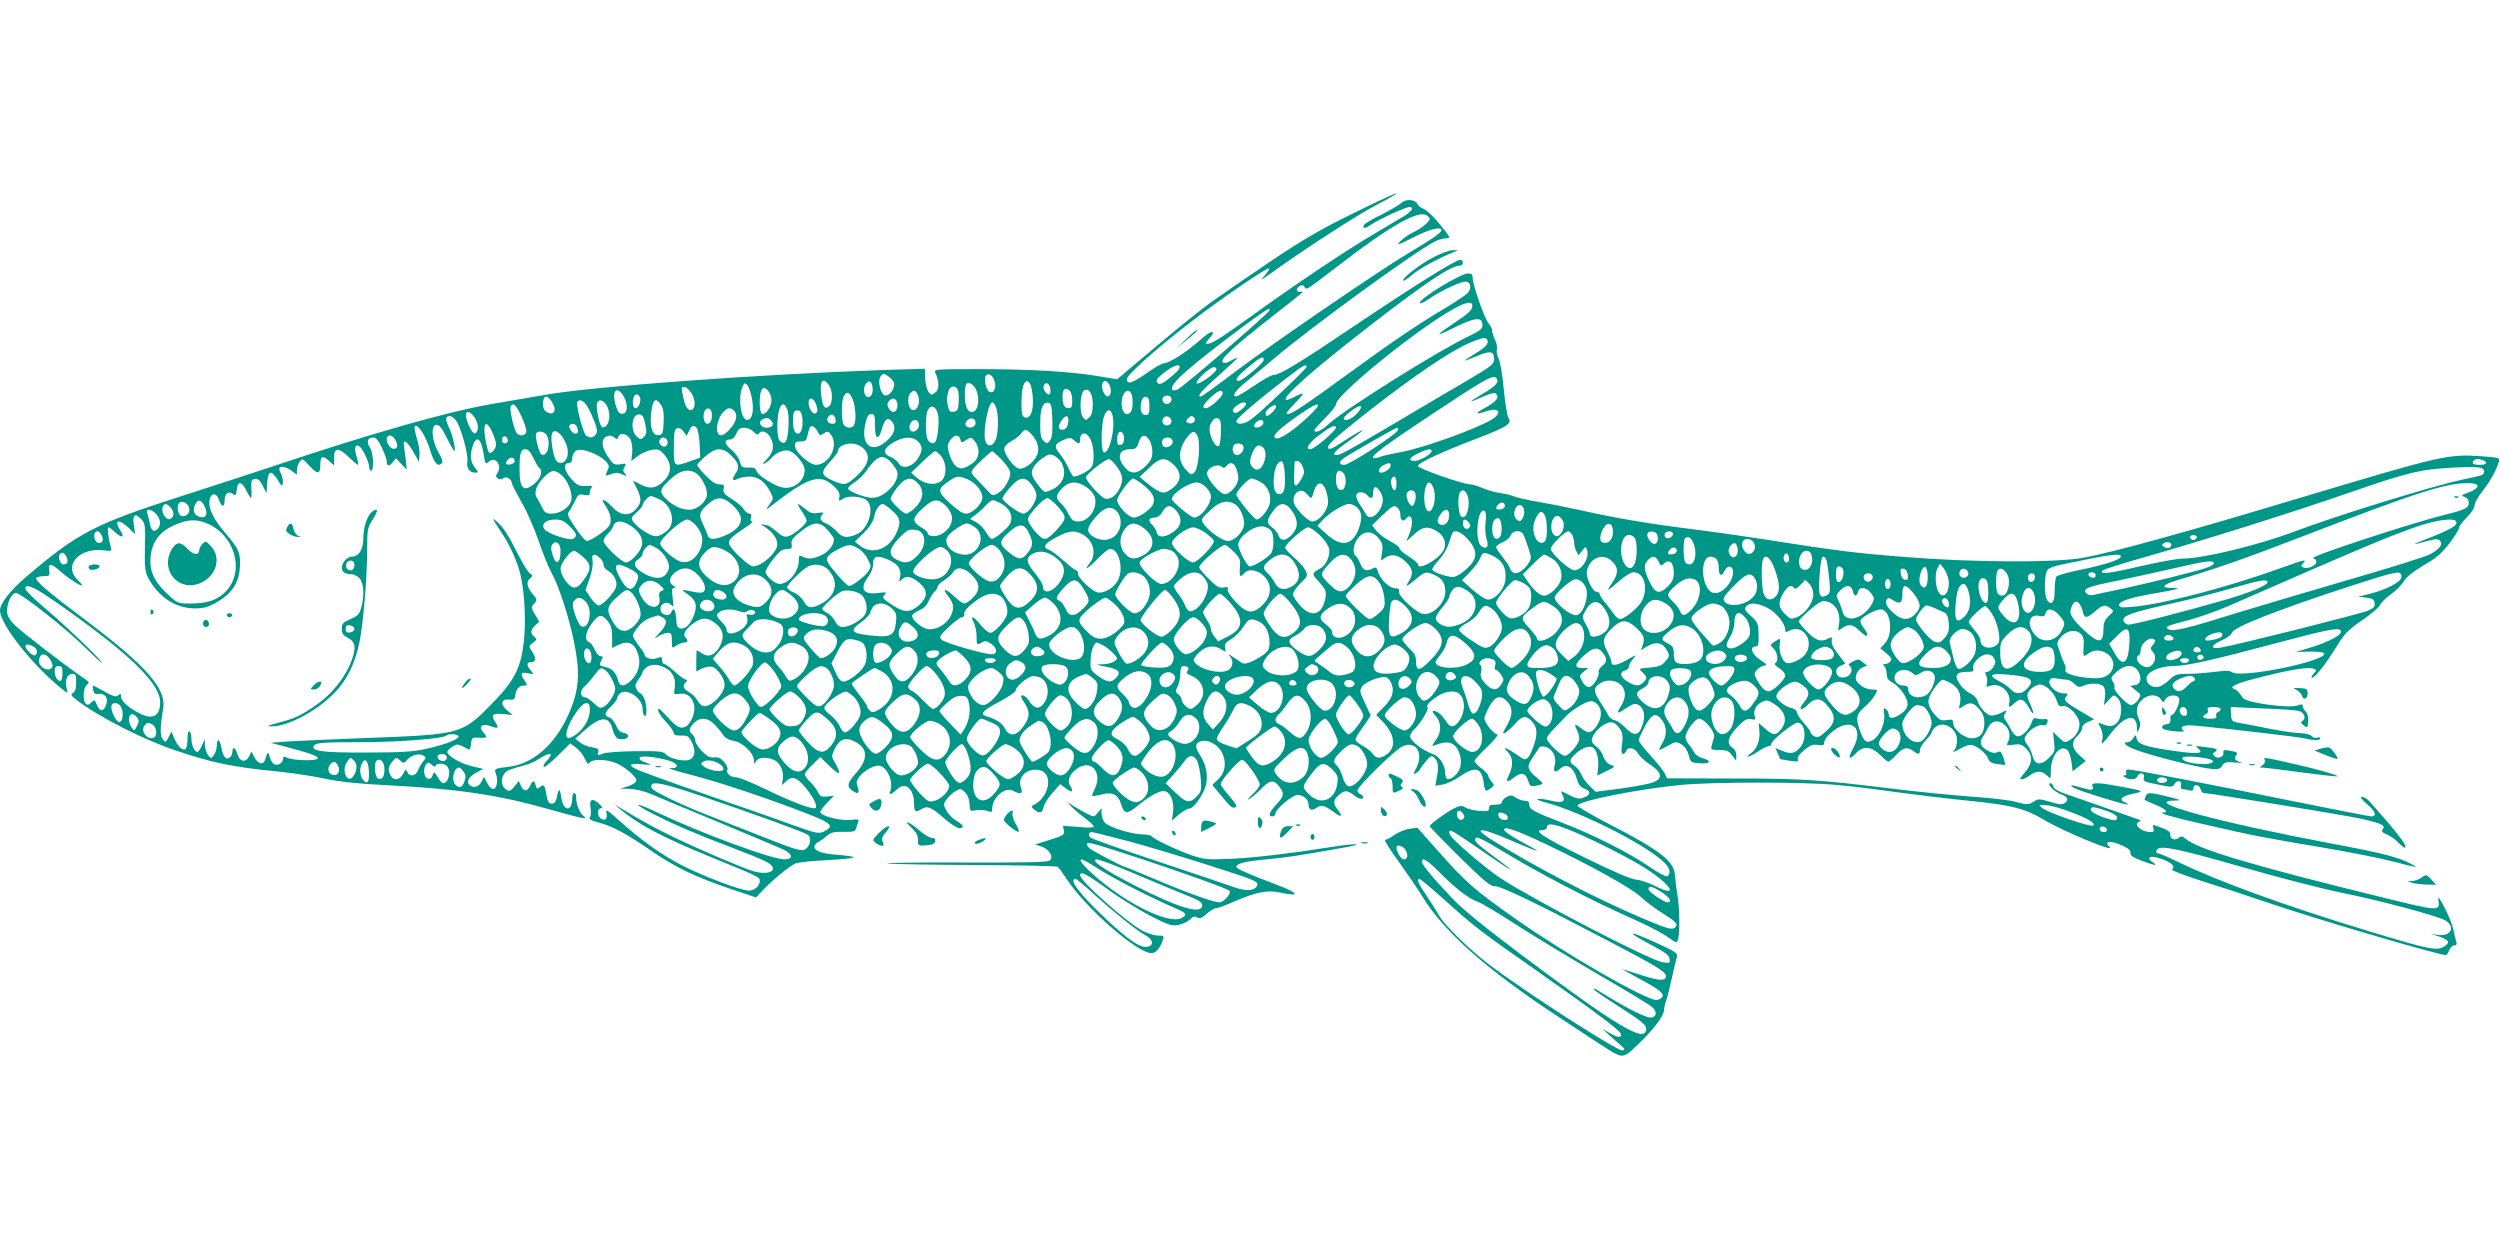 <?xml version="1.0" standalone="no"?>
<!DOCTYPE svg PUBLIC "-//W3C//DTD SVG 20010904//EN"
 "http://www.w3.org/TR/2001/REC-SVG-20010904/DTD/svg10.dtd">
<svg version="1.0" xmlns="http://www.w3.org/2000/svg"
 width="1280pt" height="640pt" viewBox="0 0 1280 640"
 preserveAspectRatio="xMidYMid meet">
<g transform="translate(0,640) scale(0.1,-0.1)"
fill="#009688" stroke="none">
<path d="M6925 5306 c-164 -80 -259 -136 -427 -249 -119 -80 -258 -176 -310
-214 -86 -64 -133 -103 -381 -311 l-87 -74 -97 16 c-144 24 -348 36 -611 36
-218 0 -232 -1 -224 -17 19 -37 22 -82 6 -98 -9 -8 -19 -15 -24 -15 -16 0 -32
40 -33 87 l-2 45 -200 -6 c-642 -22 -1497 -84 -1740 -127 -60 -10 -189 -33
-285 -49 -215 -37 -612 -150 -1090 -310 -129 -43 -343 -113 -475 -155 -462
-148 -547 -192 -816 -423 -78 -67 -129 -133 -129 -167 0 -74 180 -298 332
-414 15 -11 16 -10 9 16 -11 37 3 73 29 73 17 0 20 -6 20 -45 0 -30 -5 -47
-16 -53 -14 -8 -11 -13 18 -36 114 -87 346 -205 509 -259 191 -64 288 -84 529
-108 63 -6 167 -22 230 -35 80 -17 175 -27 315 -34 370 -19 570 -48 842 -125
169 -48 198 -53 170 -32 -19 14 -37 59 -37 93 0 13 -4 24 -10 24 -5 0 -10 -12
-10 -27 -1 -71 -45 -69 -56 2 -7 51 -13 52 -23 3 -5 -24 -12 -33 -26 -33 -15
0 -21 10 -27 44 -9 53 -13 58 -33 41 -14 -11 -17 -10 -22 8 -7 28 -16 28 -28
0 -15 -32 -33 -33 -47 -3 l-12 26 -22 -28 c-19 -23 -26 -26 -41 -17 -37 23
-28 86 14 102 16 6 48 16 73 22 25 6 62 22 82 36 58 37 77 30 36 -13 -12 -13
-18 -26 -14 -30 3 -4 36 22 71 57 l65 64 27 -20 c16 -12 35 -34 43 -50 8 -16
16 -31 18 -33 1 -3 8 1 14 7 15 15 70 15 119 0 47 -14 121 -75 117 -96 -2 -8
-21 -21 -43 -28 l-40 -12 50 -1 c28 -1 74 -12 105 -25 30 -13 190 -80 355
-148 165 -69 315 -132 333 -141 43 -23 42 -47 -2 -47 -64 0 -428 134 -659 244
-117 55 -120 43 -4 -16 108 -54 211 -98 385 -164 79 -30 161 -63 183 -75 76
-38 25 -76 -66 -49 -55 17 -267 107 -400 171 -96 46 -162 82 -280 153 l-30 18
25 -21 c97 -82 215 -145 474 -251 247 -101 246 -100 246 -121 0 -25 -27 -49
-55 -49 -40 0 -225 70 -337 126 -112 58 -211 128 -328 233 -60 54 -70 60 -65
39 8 -31 -9 -45 -31 -27 -19 15 -14 55 6 51 8 -1 2 9 -13 23 -36 32 -51 23
-43 -23 3 -20 1 -41 -4 -47 -7 -9 8 -17 54 -29 67 -19 133 -54 269 -148 116
-79 223 -130 388 -186 l140 -47 28 30 c45 50 146 134 174 144 15 6 88 14 162
17 74 4 135 10 135 14 0 4 -36 10 -80 13 -85 7 -120 19 -120 42 0 8 10 20 23
26 12 6 32 21 44 32 17 15 35 19 81 18 49 -1 61 2 65 16 2 10 8 25 11 34 6 14
0 16 -42 11 -54 -5 -152 21 -152 41 0 6 16 27 35 47 l35 36 -34 -4 c-30 -3
-37 0 -49 24 -8 16 -27 40 -41 53 -14 14 -26 30 -26 36 0 6 18 29 40 50 l40
39 45 -44 c24 -24 47 -41 51 -38 3 4 -5 24 -17 46 -23 39 -23 41 -6 76 24 52
56 64 104 39 69 -36 70 -90 1 -167 -43 -50 -44 -65 -5 -90 22 -14 29 -4 18 27
-8 20 -6 31 10 52 24 29 69 55 97 55 41 0 78 -80 61 -128 -10 -26 1 -23 38 10
40 37 83 -3 83 -76 0 -42 7 -48 36 -30 31 21 51 13 118 -46 32 -28 66 -50 77
-50 29 0 23 16 -15 38 -19 11 -42 35 -51 53 -16 30 -16 33 3 58 10 14 31 33
45 41 25 14 28 13 48 -7 14 -14 22 -35 23 -60 1 -28 5 -37 16 -34 26 6 64 5
83 -3 13 -6 17 -3 17 12 0 59 66 116 108 93 38 -21 52 -15 39 18 -20 54 35
103 98 87 72 -18 45 -145 -38 -180 -8 -3 -6 -10 7 -20 29 -23 43 -20 49 12 3
15 24 48 45 72 l40 45 31 -23 c32 -23 40 -16 19 17 -16 27 2 65 43 90 71 43
125 -29 83 -110 -8 -17 -14 -32 -12 -34 2 -2 23 1 46 7 59 15 87 1 103 -52 15
-49 29 -50 83 -6 59 48 108 76 133 76 33 0 57 -52 49 -108 l-6 -44 35 31 c20
17 44 31 54 31 24 0 78 80 87 127 9 50 -2 100 -31 145 -30 45 -27 65 8 74 33
8 83 -19 102 -56 26 -50 20 -103 -16 -138 l-32 -31 44 -53 c52 -63 58 -68 75
-61 10 3 0 21 -31 56 -25 29 -45 56 -45 62 0 19 93 125 110 125 17 0 90 -103
90 -128 0 -8 -17 -30 -37 -49 -21 -20 -29 -31 -18 -25 11 6 38 29 60 51 46 48
66 51 94 15 28 -36 27 -48 -14 -93 -38 -41 -44 -61 -20 -61 8 0 15 6 15 14 0
23 87 96 114 96 29 0 56 -24 56 -50 0 -27 17 -33 41 -16 24 17 41 13 87 -21
40 -30 50 -26 22 10 -26 33 -25 49 3 75 29 27 45 27 77 2 26 -21 50 -26 50
-11 0 5 -7 11 -15 15 -8 3 -15 12 -15 19 0 19 185 201 226 223 69 37 115 -27
77 -105 -19 -37 -19 -38 -1 -28 10 7 18 14 18 17 0 3 13 21 29 40 27 33 31 34
46 19 19 -19 22 -47 11 -103 l-7 -39 37 6 c21 4 61 22 89 42 79 54 112 45 122
-35 6 -44 9 -46 37 -25 18 14 18 16 3 33 -9 10 -17 24 -17 30 0 6 -16 23 -35
38 -19 14 -35 31 -35 38 0 6 29 39 66 73 36 35 58 63 50 63 -18 0 -66 60 -66
82 0 9 12 36 26 62 30 53 57 60 92 23 29 -31 28 -70 -4 -124 -22 -37 -23 -43
-7 -35 10 6 32 26 50 46 36 41 54 45 83 16 29 -29 34 -63 16 -118 -24 -71 -40
-90 -63 -74 -78 54 -109 68 -73 32 28 -28 29 -73 4 -122 -17 -33 -6 -36 30 -7
35 27 59 21 70 -18 9 -29 13 -31 40 -26 42 8 43 9 7 39 -50 42 -55 58 -29 97
13 19 28 43 34 52 7 14 17 16 37 11 36 -9 59 -54 47 -95 -10 -35 2 -41 32 -14
29 26 65 4 80 -50 9 -34 18 -46 41 -55 34 -13 32 -33 -6 -46 -20 -8 -36 -5
-64 9 -21 11 -42 21 -46 23 -5 3 -4 -6 3 -18 18 -33 1 -43 -51 -31 -80 19
-109 11 -34 -8 185 -49 532 -226 613 -314 24 -25 27 -57 6 -64 -6 -2 -48 21
-92 51 -100 69 -286 163 -437 221 -153 59 -175 71 -175 95 0 14 -7 20 -23 20
-12 0 -33 7 -46 16 -19 14 -27 14 -47 4 -13 -8 -24 -19 -24 -27 0 -8 -12 -13
-34 -13 -26 0 -33 -4 -32 -17 1 -15 -6 -18 -49 -15 -27 2 -59 10 -71 17 -16
11 -26 11 -51 0 -34 -14 -133 -85 -133 -95 0 -4 69 -74 153 -158 130 -127 158
-151 183 -150 30 1 214 -88 591 -286 228 -119 283 -152 283 -173 0 -26 -33
-26 -119 2 -47 15 -93 30 -101 32 -8 2 27 -18 78 -45 112 -60 136 -80 121 -99
-6 -7 -19 -13 -28 -13 -57 0 -467 236 -721 415 -214 151 -254 186 -403 354
l-100 113 -39 -5 c-22 -3 -56 -17 -77 -31 -20 -14 -43 -26 -49 -26 -7 0 23
-48 66 -107 43 -60 100 -143 127 -187 109 -177 325 -368 674 -599 135 -90 262
-172 281 -184 70 -42 74 -41 151 34 77 74 129 143 129 172 0 10 5 32 11 49 6
16 19 68 29 114 10 45 21 93 25 106 7 20 0 26 -86 66 -165 76 -189 74 -41 -4
67 -35 88 -51 90 -69 4 -22 1 -24 -35 -18 -67 11 -662 320 -831 431 -75 50
-237 188 -256 218 -6 9 -7 20 -4 24 7 6 29 -8 193 -121 145 -100 159 -103 29
-7 -88 65 -101 79 -87 93 5 5 49 -15 108 -52 206 -126 466 -262 707 -369 65
-29 139 -68 165 -86 48 -34 48 -34 55 -12 9 34 8 155 -3 223 -6 33 -11 79 -13
103 -5 73 -73 126 -336 262 -91 47 -164 90 -163 95 4 24 303 84 528 106 159
16 637 16 800 0 72 -6 209 -23 305 -37 96 -13 263 -33 371 -44 221 -22 289
-40 387 -99 91 -55 363 -168 334 -139 -33 33 2 37 66 8 30 -14 42 -25 40 -37
-2 -13 12 -23 57 -40 72 -26 87 -28 56 -7 -36 25 -11 36 41 18 54 -18 79 -41
59 -54 -8 -5 48 -27 150 -60 90 -28 236 -76 324 -106 239 -83 886 -273 928
-274 4 0 12 11 17 25 5 14 17 25 26 25 12 0 15 5 9 22 -4 13 -10 41 -15 63
-11 51 -84 194 -76 150 10 -63 11 -63 -305 15 -645 158 -933 244 -991 297 -14
13 -20 13 -33 3 -19 -16 -47 -5 -43 17 2 12 -10 22 -45 35 -48 18 -48 18 -42
-2 5 -16 2 -20 -14 -20 -48 0 -93 40 -58 53 9 3 8 6 -3 11 -22 8 -326 115
-382 134 -28 9 -50 23 -54 34 -3 10 -10 18 -16 18 -22 0 21 -45 53 -56 37 -13
44 -31 18 -47 -12 -8 -33 -5 -74 8 -45 14 -62 15 -74 6 -31 -22 -43 -23 -94
-8 -29 9 -126 21 -217 27 -91 6 -273 24 -405 40 -401 49 -477 54 -830 54
l-340 1 -12 26 c-7 14 -40 55 -73 91 -33 36 -60 72 -60 78 0 7 15 39 32 71 36
66 56 73 87 33 26 -34 27 -80 1 -121 -23 -39 -21 -40 30 -11 37 21 42 22 67 8
18 -10 31 -29 39 -55 10 -39 12 -40 57 -43 54 -4 63 13 15 26 -18 4 -38 18
-44 30 -6 12 -18 30 -27 40 -10 10 -17 27 -17 38 0 29 48 94 69 94 29 0 84
-68 77 -94 -3 -11 -9 -31 -12 -43 -6 -21 -3 -23 39 -23 38 0 49 -5 66 -28 l20
-27 1 27 c0 17 -8 33 -20 40 -32 20 -24 54 24 104 36 38 50 46 71 42 21 -5 25
-2 20 13 -10 29 4 58 34 74 25 12 31 12 58 -5 63 -38 79 -88 42 -134 -26 -33
-41 -33 -81 3 l-33 29 3 -39 c5 -47 -13 -94 -41 -114 -41 -29 -11 -23 32 6 24
16 50 29 58 29 7 0 13 6 13 13 0 16 113 107 133 107 39 0 49 -82 17 -123 -28
-35 -50 -40 -93 -22 l-37 15 12 -27 c7 -16 12 -29 13 -30 0 0 21 -4 48 -8 40
-6 46 -5 42 8 -4 9 8 26 32 46 31 26 44 31 71 27 26 -4 32 -1 32 13 0 9 12 29
28 43 101 95 185 38 117 -79 -26 -48 -17 -57 19 -18 35 37 78 34 122 -10 19
-19 38 -35 43 -35 4 0 22 16 40 35 34 38 56 43 87 20 26 -20 34 -19 34 5 0 10
14 33 30 50 17 17 30 35 30 40 0 5 7 16 16 24 40 40 114 -1 114 -63 0 -20 -5
-42 -12 -49 -18 -18 -3 -14 36 9 21 12 43 18 55 14 30 -9 72 -45 81 -70 6 -17
19 -24 47 -27 21 -3 39 -5 40 -4 1 1 -4 18 -10 38 -11 30 -16 34 -30 27 -11
-7 -26 -5 -47 6 -38 20 -47 41 -30 69 8 11 20 33 27 48 19 37 49 45 82 21 29
-22 38 -61 22 -92 -10 -18 -8 -19 28 -14 33 5 44 1 65 -20 38 -38 33 -80 -17
-134 -16 -19 -17 -23 -5 -23 8 0 27 9 41 20 32 25 62 25 87 0 20 -20 20 -20
20 20 0 80 47 141 85 110 8 -7 17 -34 21 -61 l6 -48 34 27 33 26 -29 26 c-42
36 -47 70 -16 100 15 13 26 32 26 42 0 12 12 24 31 32 l31 13 -71 42 c-79 47
-88 56 -71 76 10 13 8 15 -17 15 -36 0 -79 41 -69 66 5 12 14 15 37 10 18 -3
40 -6 50 -6 11 0 28 -9 40 -21 18 -18 25 -19 46 -10 34 16 88 14 103 -4 8 -10
11 -30 7 -56 l-5 -40 23 25 c28 31 29 31 49 10 24 -24 21 -99 -5 -125 -20 -20
-41 -21 -81 -4 -17 7 -17 5 -3 -21 9 -18 13 -41 9 -59 -7 -33 -6 -33 50 38 67
85 125 95 127 23 0 -30 1 -30 11 -8 8 16 8 29 0 48 -19 39 -14 73 13 99 30 31
78 33 97 6 14 -20 14 -20 26 0 15 23 60 25 69 3 7 -18 -22 -84 -37 -84 -5 0
-9 -10 -7 -22 1 -17 -4 -24 -20 -26 -23 -3 -30 -16 -15 -25 16 -10 117 -18
103 -9 -28 20 0 33 57 27 197 -19 523 -57 557 -65 52 -12 85 -12 85 0 0 5 -7
7 -16 3 -10 -3 -22 0 -28 8 -6 8 -30 14 -56 15 -25 0 -92 10 -150 21 -58 12
-127 25 -155 30 -49 8 -50 9 -52 46 l-2 37 162 -7 c89 -3 173 -9 187 -13 28
-7 39 -38 19 -51 -11 -6 -10 -11 6 -23 19 -14 20 -13 23 20 2 21 -3 40 -12 50
-9 8 -16 21 -16 29 0 10 -6 11 -28 3 -43 -16 -262 14 -278 38 -21 31 -32 42
-46 47 -30 11 17 31 149 63 151 38 233 50 259 40 16 -6 16 -8 -1 -26 -10 -11
-13 -20 -7 -20 15 0 70 70 126 161 40 65 58 84 131 134 47 32 87 67 91 77 3
11 28 35 54 54 27 19 57 50 68 69 14 22 48 49 102 81 64 37 91 60 131 112 27
36 49 71 49 79 0 8 18 32 40 54 23 23 40 49 40 62 0 12 18 45 40 72 38 48 71
106 84 151 6 20 2 21 -88 28 -172 12 -202 5 -916 -209 -611 -184 -972 -283
-1125 -311 -147 -26 -556 -24 -910 4 -266 21 -357 33 -725 91 -102 16 -264 39
-360 51 -206 25 -410 59 -570 96 -63 14 -163 34 -222 44 -59 10 -115 23 -125
28 -10 5 -40 13 -68 17 -27 3 -70 15 -94 26 -24 10 -52 19 -63 19 -37 0 -268
81 -268 94 0 16 128 75 300 140 69 26 136 55 150 66 21 16 23 21 13 42 -7 12
-17 79 -24 148 -6 69 -18 138 -26 154 -8 15 -12 38 -9 49 3 11 -2 33 -10 48
-7 15 -14 36 -14 45 0 10 -8 27 -18 38 -21 23 -82 198 -82 234 0 16 -6 22 -22
22 -42 0 -264 -137 -248 -153 3 -3 26 8 50 25 63 43 166 90 187 86 24 -4 28
-35 8 -58 -9 -10 -60 -44 -113 -76 -137 -81 -279 -177 -487 -329 -239 -174
-300 -215 -322 -215 -12 0 -4 13 30 48 26 26 47 51 47 55 0 5 -18 -2 -40 -14
-22 -12 -43 -19 -47 -16 -16 17 152 164 447 392 275 212 400 295 445 295 8 0
15 7 15 15 0 8 -6 15 -14 15 -23 0 -240 -136 -536 -335 -288 -194 -388 -255
-421 -255 -10 0 -54 -25 -98 -55 -44 -30 -85 -55 -91 -55 -25 0 -5 31 48 73
31 26 98 81 147 123 193 163 715 543 822 598 18 9 43 16 57 16 25 0 23 3 -30
69 -30 38 -68 74 -84 81 -16 6 -31 18 -33 25 -10 24 -58 28 -81 7 -11 -11 -58
-38 -103 -61 -45 -22 -85 -45 -88 -51 -13 -22 4 -22 34 -1 37 26 177 91 197
91 25 0 15 -19 -23 -44 -21 -13 -90 -54 -153 -91 -141 -83 -382 -243 -597
-398 -195 -140 -237 -167 -260 -167 -14 0 -13 3 5 23 12 13 22 26 22 30 0 17
-23 4 -77 -44 -63 -55 -148 -109 -174 -109 -9 0 -48 -22 -87 -50 -77 -54 -102
-61 -102 -30 0 22 168 171 350 309 148 113 370 264 378 257 3 -4 -8 -20 -24
-38 -24 -26 -18 -24 36 15 178 128 447 302 544 351 60 31 102 56 95 56 -8 0
-109 -47 -224 -104z m395 -26 c0 -15 -41 -49 -85 -70 -23 -11 -53 -32 -66 -46
-21 -22 -12 -20 66 20 83 43 145 58 145 37 0 -12 -50 -47 -170 -118 -151 -90
-699 -465 -884 -605 -92 -70 -172 -128 -177 -128 -23 0 -1 26 90 107 55 49 98
89 97 91 -2 1 -17 -5 -34 -15 -23 -13 -34 -15 -42 -7 -15 15 62 84 258 237 84
65 152 120 152 121 0 2 -6 3 -14 2 -21 -2 -22 16 -2 29 12 7 19 6 25 -4 11
-17 5 -20 171 107 259 200 407 285 452 261 10 -5 18 -14 18 -19z m218 -452
c-2 -16 -28 -39 -81 -74 -107 -71 -116 -83 -27 -39 121 61 160 66 160 20 0
-19 -13 -29 -63 -53 -151 -70 -643 -378 -724 -453 -39 -36 -73 -50 -73 -31 0
4 25 32 55 62 30 30 55 62 55 70 0 45 371 350 574 472 89 54 129 62 124 26z
m-1038 -17 c0 -12 -442 -392 -470 -405 -11 -5 -23 -6 -27 -3 -12 13 13 47 77
102 98 86 400 313 418 315 1 0 2 -4 2 -9z m1114 -150 c11 -18 -5 -38 -59 -70
-30 -19 -55 -35 -55 -37 0 -2 27 8 60 22 68 30 90 27 90 -14 0 -26 -11 -35
-132 -107 -73 -42 -230 -135 -348 -205 -255 -151 -308 -180 -326 -180 -29 0
-11 21 61 71 41 29 73 54 71 56 -2 2 -39 -19 -81 -46 -80 -53 -95 -59 -95 -40
0 16 49 59 200 178 241 189 429 316 530 358 61 25 76 27 84 14z m-1144 -104
c0 -16 -109 -107 -127 -107 -26 0 -12 20 48 70 62 52 79 60 79 37z m-430 -36
c0 -12 -21 -33 -66 -68 -25 -18 -38 -23 -46 -15 -14 14 -4 27 44 63 41 29 68
37 68 20z m650 1 c0 -10 -238 -236 -284 -269 -33 -26 -76 -30 -76 -9 0 13 112
109 269 229 71 55 91 66 91 49z m-462 -14 c-7 -21 -89 -79 -100 -71 -14 8 65
83 87 83 9 0 15 -6 13 -12z m-1654 -61 c15 -23 -13 -72 -39 -72 -26 0 -45 76
-25 100 11 13 16 14 33 2 12 -8 26 -21 31 -30z m520 -7 c7 -30 -7 -55 -27 -47
-20 8 -33 77 -15 88 16 10 35 -8 42 -41z m2570 21 c12 -19 -7 -39 -77 -80 -76
-45 -74 -47 11 -10 36 16 55 20 62 13 18 -18 1 -40 -51 -69 -58 -31 -59 -41
-3 -22 68 24 90 -5 32 -41 -79 -48 -354 -147 -462 -166 -45 -8 -94 -19 -110
-25 -16 -7 -32 -9 -35 -5 -11 11 59 63 294 219 288 191 324 211 339 186z
m-3420 -33 c20 -28 21 -92 1 -108 -22 -18 -33 -4 -40 54 -10 76 8 99 39 54z
m224 -15 c2 -18 -3 -35 -12 -42 -23 -19 -43 27 -26 58 15 30 34 22 38 -16z
m813 1 c19 -88 2 -165 -35 -151 -13 5 -16 21 -16 77 0 74 13 114 33 107 7 -2
15 -17 18 -33z m401 12 c11 -26 5 -56 -12 -56 -15 0 -34 46 -27 64 9 23 26 19
39 -8z m-1832 -67 c12 -63 1 -109 -25 -109 -31 0 -47 107 -25 166 10 24 13 26
25 13 8 -8 20 -40 25 -70z m1126 73 c44 -29 43 -142 -1 -142 -22 0 -35 33 -35
88 0 59 9 72 36 54z m402 -25 c2 -15 -1 -27 -6 -27 -17 0 -34 29 -28 46 9 23
31 11 34 -19z m-1835 -25 c21 -36 17 -82 -8 -82 -17 0 -30 27 -41 85 -6 32 -4
37 12 33 10 -1 27 -18 37 -36z m407 -31 c0 -32 -25 -71 -46 -71 -18 0 -20 110
-1 129 16 16 47 -21 47 -58z m956 46 c3 -13 4 -41 2 -63 -2 -32 -7 -40 -26
-42 -18 -3 -23 2 -28 27 -8 37 -8 35 0 71 7 38 43 42 52 7z m572 1 c7 -7 12
-29 12 -50 0 -31 -4 -38 -19 -38 -21 0 -31 19 -31 59 0 40 15 52 38 29z m117
-68 c0 -34 -5 -55 -18 -67 -18 -17 -19 -17 -33 2 -19 25 -14 123 7 136 24 15
44 -17 44 -71z m-2402 41 c21 -36 22 -80 1 -88 -21 -8 -34 8 -45 56 -15 66 12
85 44 32z m1508 2 c12 -32 -2 -73 -25 -73 -26 0 -36 66 -14 88 18 18 27 15 39
-15z m1097 -12 c5 -51 -5 -81 -28 -81 -24 0 -36 53 -21 93 15 40 45 33 49 -12z
m462 25 c0 -18 -66 -76 -85 -76 -24 0 -18 15 22 54 39 37 63 46 63 22z m-1894
-31 c14 -35 19 -101 8 -129 -7 -19 -35 -21 -52 -4 -15 15 -16 122 -2 149 16
28 29 23 46 -16z m-1091 14 c11 -16 -4 -59 -20 -59 -10 0 -15 10 -15 28 0 39
20 56 35 31z m2723 -18 c-2 -9 -11 -17 -21 -19 -21 -4 -35 27 -17 38 19 12 42
0 38 -19z m-3174 -6 c29 -44 15 -76 -24 -55 -13 7 -20 21 -20 39 0 47 19 54
44 16z m3061 -25 c0 -38 -3 -45 -20 -45 -22 0 -31 30 -20 72 4 16 12 23 23 21
13 -3 17 -14 17 -48z m-1706 8 c8 -23 8 -35 0 -42 -14 -14 -39 19 -39 51 0 34
26 28 39 -9z m416 -3 c0 -37 -28 -46 -45 -15 -9 16 -8 25 1 36 20 24 44 13 44
-21z m-1587 -7 c11 -18 27 -54 37 -80 14 -39 15 -51 5 -63 -14 -17 -29 -19
-49 -6 -14 9 -54 159 -45 173 11 17 33 7 52 -24z m96 10 c9 -12 16 -39 16 -59
0 -39 -24 -69 -40 -53 -13 13 -30 103 -23 121 8 20 30 16 47 -9z m281 -2 c11
-17 15 -42 13 -88 -3 -57 -5 -63 -25 -66 -31 -5 -46 37 -40 105 8 79 23 93 52
49z m1715 -12 c13 -34 13 -123 -1 -163 -14 -39 -46 -42 -55 -5 -12 47 16 194
37 194 5 0 14 -12 19 -26z m288 -64 c2 -63 -1 -90 -12 -105 -14 -19 -15 -19
-33 -2 -14 14 -18 33 -17 92 0 77 14 108 43 103 13 -3 17 -20 19 -88z m992 81
c0 -5 -12 -19 -27 -31 -19 -15 -29 -18 -37 -10 -8 8 -4 17 13 31 25 20 51 25
51 10z m309 -73 c-81 -74 -146 -115 -161 -100 -14 14 20 46 132 124 104 72
120 59 29 -24z m-4018 8 c16 -35 27 -70 23 -80 -8 -21 -41 -21 -52 2 -15 29
-34 120 -27 132 13 21 27 8 56 -54z m1360 37 c13 -33 6 -150 -9 -165 -8 -8
-16 -7 -27 2 -10 9 -15 31 -15 76 0 100 28 147 51 87z m2488 -9 c-26 -27 -39
-31 -39 -10 0 18 40 47 52 40 5 -4 -1 -17 -13 -30z m425 -15 c-26 -28 -64 -39
-64 -20 0 5 19 23 42 40 50 37 64 24 22 -20z m-2142 1 c7 -32 3 -91 -8 -132
-7 -24 -31 -23 -44 1 -13 26 -13 127 1 152 16 30 42 19 51 -21z m-1157 -10 c0
-40 -29 -55 -40 -21 -9 30 4 63 23 59 12 -2 17 -14 17 -38z m113 28 c21 -21
13 -56 -19 -93 -33 -37 -56 -44 -65 -20 -10 24 5 80 27 103 22 25 39 28 57 10z
m350 -37 c5 -45 -5 -81 -22 -81 -18 0 -26 22 -26 69 0 42 7 53 30 49 9 -2 16
-16 18 -37z m1588 13 c17 -65 -18 -206 -46 -189 -13 8 -13 130 1 178 12 43 36
49 45 11z m-3274 -1 c21 -24 30 -56 22 -77 -10 -27 -24 -18 -45 29 -26 59 -12
87 23 48z m882 -46 c8 -39 7 -51 -7 -64 -15 -15 -18 -15 -37 2 -35 32 -25 119
14 113 16 -2 23 -13 30 -51z m974 25 c3 -16 -2 -22 -16 -22 -24 0 -35 23 -19
39 16 16 31 8 35 -17z m202 -33 c0 -69 18 -77 35 -16 14 50 28 62 49 42 25
-25 19 -60 -15 -94 -79 -79 -144 -37 -119 77 9 41 16 52 31 52 17 0 19 -7 19
-61z m-2143 25 c25 -38 62 -175 56 -207 -6 -32 11 -57 39 -57 19 0 19 1 -1 26
-23 30 -26 65 -10 113 19 53 42 37 54 -37 9 -57 11 -61 26 -47 32 32 72 -14
47 -55 -11 -17 -11 -22 2 -30 9 -5 19 -5 27 2 14 11 43 -5 43 -24 0 -6 22 -49
49 -97 28 -47 68 -139 90 -204 22 -64 51 -136 65 -160 34 -58 91 -231 115
-354 28 -136 27 -216 -3 -306 -64 -191 -189 -316 -331 -333 -75 -9 -76 -9 -65
-39 12 -32 3 -75 -16 -75 -7 0 -21 14 -30 31 l-16 32 -12 -24 c-13 -28 -41
-36 -61 -19 -20 17 -4 45 38 67 l32 16 -59 14 c-57 13 -126 53 -126 73 0 5 11
17 25 26 27 17 24 18 87 -14 4 -2 8 12 10 30 3 31 5 33 41 31 41 -3 45 2 20
29 -26 28 -3 46 39 30 40 -15 44 -10 23 22 -24 36 -12 46 43 40 l47 -5 -29 24
c-36 31 -30 60 11 55 23 -2 29 1 31 22 5 33 20 50 44 50 19 0 19 1 4 25 -24
36 -20 45 17 38 31 -6 32 -6 15 14 -24 26 -23 43 2 43 25 0 26 22 3 56 -16 25
-16 27 6 43 20 16 21 19 7 30 -22 18 -20 36 4 59 l21 19 -22 37 c-20 35 -21
38 -4 56 17 18 16 21 -9 50 -29 36 -33 62 -11 80 14 11 13 14 -4 26 -10 7 -41
60 -69 116 -31 63 -65 117 -88 138 -39 37 -38 31 8 -38 47 -69 87 -156 103
-225 22 -96 29 -249 16 -352 -17 -134 -52 -197 -175 -321 -142 -143 -153 -145
-641 -163 -159 -6 -333 -14 -385 -17 l-95 -7 65 -17 c138 -36 181 -52 177 -63
-5 -15 -130 -11 -158 4 -14 7 -19 6 -19 -4 0 -21 -25 -38 -44 -31 -9 3 -20 20
-25 38 -8 31 -10 30 -25 -17 -8 -26 -38 -17 -54 17 l-14 28 -12 -23 c-17 -35
-48 -31 -60 9 -10 35 -26 43 -26 13 0 -10 -6 -24 -14 -30 -18 -15 -35 6 -43
53 -7 43 -23 48 -23 8 0 -16 -7 -37 -15 -48 -15 -19 -15 -19 -30 0 -8 11 -15
34 -16 50 l-1 31 -14 -32 c-8 -18 -18 -33 -24 -33 -14 0 -30 35 -30 69 0 16
-4 33 -10 36 -6 4 -10 -11 -10 -39 0 -25 -5 -48 -10 -51 -16 -10 -41 15 -58
55 l-14 34 -15 -29 c-15 -28 -16 -28 -30 -9 -14 19 -14 56 3 161 14 97 -89
215 -386 439 -203 152 -273 212 -264 225 3 5 20 9 38 9 30 0 32 2 28 30 -6 40
8 38 63 -10 44 -38 105 -76 105 -66 0 3 -11 16 -25 30 -72 72 14 165 137 148
40 -5 41 -4 35 19 -14 49 -19 99 -11 99 4 0 20 -12 36 -27 33 -31 48 -24 24
11 -35 54 -9 62 42 14 l34 -33 -7 48 c-8 54 7 63 41 26 17 -19 19 -35 16 -141
-2 -94 1 -126 14 -151 52 -102 141 -161 239 -162 49 0 70 6 114 31 77 44 114
98 119 178 5 73 -5 96 -73 175 -59 69 -87 124 -83 164 4 44 35 49 49 8 14 -40
29 -40 29 -1 0 34 22 49 44 30 12 -9 15 -6 18 21 4 47 24 47 48 0 11 -23 23
-41 25 -41 3 0 4 21 2 48 -2 41 1 47 18 50 15 2 26 -7 40 -35 l20 -38 3 53 c4
63 20 68 54 15 20 -34 23 -36 26 -16 2 12 -2 31 -7 42 -6 11 -11 24 -11 30 0
18 36 12 64 -10 l26 -20 0 23 c0 13 6 33 14 43 14 19 15 18 48 -18 44 -48 58
-47 58 3 0 46 13 51 47 18 l23 -21 0 37 c0 55 23 57 74 7 23 -22 45 -41 48
-41 4 0 1 20 -7 45 -13 43 -7 63 15 50 16 -10 50 -82 50 -105 0 -11 5 -20 10
-20 16 0 12 93 -6 118 -19 28 -12 52 16 52 15 0 27 -14 45 -52 14 -29 25 -60
25 -69 0 -27 12 -29 30 -7 l17 22 28 -30 28 -29 -6 55 c-4 30 -8 62 -9 70 -7
36 19 19 47 -31 l30 -54 3 33 c2 19 -4 58 -14 88 -9 30 -14 58 -10 62 15 14
56 -50 77 -119 21 -69 40 -92 61 -71 7 7 2 24 -17 56 -35 59 -41 141 -10 141
14 0 28 -17 50 -62 17 -34 34 -65 39 -70 14 -14 -5 80 -26 120 -10 21 -16 42
-13 47 11 18 34 10 52 -16z m3133 7 c0 -33 -11 -51 -31 -51 -23 0 -24 18 -3
48 19 27 34 28 34 3z m528 -4 c4 -20 -25 -34 -40 -19 -15 15 -1 44 19 40 10
-2 19 -11 21 -21z m118 12 c9 -16 -12 -33 -31 -25 -14 5 -15 9 -5 21 15 18 26
19 36 4z m-2166 -14 c16 -19 4 -35 -26 -35 -28 0 -44 28 -23 41 20 13 35 11
49 -6z m1045 -10 c0 -22 -31 -33 -48 -16 -7 7 -6 15 3 26 17 21 45 15 45 -10z
m1251 14 c10 -16 5 -122 -5 -132 -12 -12 -40 30 -47 71 -9 45 32 93 52 61z
m-1542 -15 c7 -19 -10 -44 -29 -44 -18 0 -24 21 -13 43 11 21 34 22 42 1z
m1764 -1 c-2 -10 -13 -19 -26 -21 -24 -4 -29 7 -10 26 18 18 40 15 36 -5z
m-3948 -45 c11 -24 20 -53 20 -64 0 -22 -26 -51 -36 -41 -9 9 -23 79 -24 115
0 44 17 40 40 -10z m434 26 c9 -25 7 -34 -9 -34 -16 0 -38 34 -28 44 12 11 31
6 37 -10z m614 -6 c5 -7 12 -44 14 -82 l3 -69 -50 -18 c-86 -30 -85 -32 -85
71 0 75 3 92 16 97 11 4 23 -2 33 -16 l17 -22 12 25 c13 29 24 32 40 14z m616
-14 c6 -10 12 -20 13 -22 0 -2 10 2 22 10 18 11 23 10 35 -7 42 -55 -7 -154
-76 -155 -34 0 -108 67 -108 98 0 18 6 22 29 22 25 0 30 5 36 33 4 17 9 36 12
40 7 12 25 3 37 -19z m2656 17 c0 -17 -111 -111 -131 -111 -27 0 -11 28 37 66
64 49 94 64 94 45z m-2981 -22 c12 -13 21 -17 26 -10 14 23 45 11 62 -23 19
-42 12 -74 -24 -111 -21 -21 -23 -25 -7 -17 11 6 27 18 34 27 24 29 67 46 93
36 33 -13 77 -68 77 -97 0 -57 -56 -101 -114 -90 -42 8 -127 63 -133 85 -3 14
-14 18 -40 17 -33 -1 -37 2 -45 31 -4 17 -24 45 -44 61 -37 30 -38 52 -5 52
11 0 24 12 31 30 10 23 19 30 41 30 16 0 37 -9 48 -21z m3299 9 c-6 -21 -249
-178 -274 -178 -28 0 -31 12 -8 31 21 17 267 158 277 159 5 0 7 -6 5 -12z
m-4256 -80 c14 -47 -1 -88 -32 -88 -23 0 -34 22 -44 93 -10 65 7 87 41 55 13
-12 28 -39 35 -60z m2377 61 c34 -37 45 -75 31 -109 -15 -35 -59 -70 -89 -70
-26 0 -83 76 -79 105 2 11 18 27 37 37 18 9 40 26 48 37 18 26 27 26 52 0z
m-2479 -8 c22 -43 1 -115 -28 -97 -13 8 -34 94 -27 107 10 16 44 10 55 -10z
m2955 -17 c0 -19 -6 -30 -17 -32 -14 -3 -18 3 -18 26 0 16 3 32 7 36 14 13 28
-1 28 -30z m376 14 c17 -32 6 -165 -15 -186 -16 -16 -19 -15 -47 16 -42 47
-35 113 19 175 20 22 29 22 43 -5z m-2903 -18 c7 -14 11 -43 9 -68 l-5 -43 35
27 c19 14 51 28 72 31 33 5 41 1 64 -27 37 -44 36 -92 -2 -130 -40 -41 -72
-46 -121 -21 l-40 21 20 -40 c26 -50 25 -73 -2 -105 -35 -40 -80 -37 -122 8
-40 44 -67 50 -37 9 27 -39 35 -76 21 -102 -12 -23 -95 -80 -116 -80 -7 0 -33
30 -58 68 -41 61 -44 69 -30 87 8 11 21 35 30 54 13 29 19 33 45 27 23 -4 29
-2 29 12 0 10 4 22 10 28 6 6 -4 8 -28 6 -27 -3 -43 2 -60 18 -51 48 -66 100
-27 100 9 0 15 9 15 24 0 13 7 29 16 36 35 30 186 -47 170 -85 -3 -8 -9 -22
-12 -29 -5 -13 -1 -13 24 -4 24 9 37 9 58 -1 25 -11 26 -11 14 4 -11 13 -11
21 -2 35 10 17 8 18 -22 13 -28 -4 -36 -1 -54 25 -33 46 -44 80 -32 103 12 21
40 25 58 7 9 -9 13 -7 18 6 9 24 46 16 62 -14z m2358 -5 c16 -40 18 -108 4
-136 -10 -17 -69 -49 -92 -49 -5 0 -17 19 -27 43 -10 23 -31 57 -46 75 -31 37
-26 51 26 72 25 11 32 10 48 -4 23 -21 31 -20 31 2 0 45 37 43 56 -3z m-3569
13 c20 -26 23 -49 6 -55 -18 -7 -43 21 -43 49 0 21 23 24 37 6z m583 -14 c0
-8 -7 -14 -15 -14 -15 0 -21 21 -9 33 10 9 24 -2 24 -19z m2317 6 c5 -18 6
-18 30 -3 24 16 26 16 44 -6 28 -35 25 -85 -8 -110 -14 -12 -38 -24 -51 -28
-31 -7 -56 19 -73 78 -10 32 -9 42 5 64 20 30 46 33 53 5z m967 -2 c9 -12 16
-40 16 -61 0 -31 -7 -46 -34 -73 -40 -40 -74 -44 -103 -11 -47 51 -37 97 22
97 29 0 35 4 45 35 13 40 32 45 54 13z m-2467 -4 c3 -8 1 -20 -5 -26 -15 -15
-43 8 -35 28 7 19 32 18 40 -2z m1283 -4 c26 -26 25 -49 -3 -91 -28 -41 -79
-53 -96 -21 -6 11 -24 25 -41 32 -43 18 -38 44 13 74 51 31 100 33 127 6z
m1303 6 c7 -17 -11 -36 -35 -36 -18 0 -25 29 -11 43 11 12 41 8 46 -7z m-1595
-32 c55 -38 46 -91 -27 -156 -47 -43 -59 -45 -119 -18 -59 27 -62 42 -13 95
22 24 41 49 41 54 0 37 77 54 118 25z m1958 1 c7 -18 -13 -45 -33 -45 -17 0
-27 24 -19 45 7 20 45 19 52 0z m102 -7 c15 -15 15 -50 1 -82 -15 -32 -34 -39
-54 -20 -19 19 -19 35 -1 79 15 36 33 44 54 23z m-3737 -53 c12 -25 25 -48 30
-51 20 -12 8 -53 -22 -78 -57 -49 -79 -30 -79 70 0 85 6 104 31 104 13 0 26
-15 40 -45z m1015 11 c38 -38 42 -60 18 -94 -19 -28 -13 -38 14 -23 12 6 38
11 60 11 44 0 79 -26 107 -80 16 -32 16 -34 -6 -64 -13 -17 -16 -26 -8 -20
207 163 266 183 339 114 24 -22 31 -37 28 -54 -5 -24 -4 -24 19 -9 25 17 95
12 120 -8 44 -37 10 -149 -52 -175 -50 -21 -72 -17 -101 15 -14 16 -39 35 -55
41 -31 13 -36 29 -17 48 8 8 3 10 -23 6 -28 -5 -41 -1 -66 20 -43 36 -48 33
-18 -11 14 -21 25 -43 25 -49 0 -17 -66 -73 -95 -80 -19 -5 -33 1 -60 25 -20
17 -40 31 -45 31 -4 0 -17 3 -27 6 -10 3 -4 -3 13 -14 39 -25 64 -60 64 -88 0
-42 -79 -114 -125 -114 -20 0 -112 86 -121 113 -7 22 6 35 85 88 25 16 39 29
32 29 -8 0 -10 7 -6 20 4 14 2 20 -8 20 -8 0 -22 11 -30 24 -9 13 -33 34 -54
47 -46 28 -54 39 -47 62 4 13 -1 17 -22 17 -19 0 -40 13 -71 45 -24 25 -43 49
-43 54 0 5 19 26 42 45 54 47 89 47 134 2z m3584 24 c0 -15 -61 -50 -87 -50
-36 0 -27 19 20 40 47 22 67 25 67 10z m-2511 -26 c31 -40 29 -108 -4 -130
-32 -21 -85 -12 -122 21 l-28 25 57 55 c31 30 61 55 66 55 6 0 20 -12 31 -26z
m303 -11 c52 -55 59 -73 43 -108 -18 -39 -35 -59 -62 -74 -19 -10 -25 -8 -40
10 -10 11 -36 38 -57 60 -34 34 -37 41 -25 56 16 22 92 92 99 93 3 0 22 -17
42 -37z m314 -24 c29 -57 6 -113 -57 -139 -30 -13 -33 -12 -55 15 -43 54 -49
72 -33 101 7 15 29 37 48 49 28 20 37 22 58 12 13 -6 31 -23 39 -38z m-2801
10 c0 -8 -10 -15 -22 -17 -25 -4 -30 7 -11 26 15 15 33 10 33 -9z m1927 -6
c14 -16 28 -36 31 -46 18 -50 -65 -138 -128 -136 -35 0 -118 32 -123 47 -1 5
13 20 32 32 20 12 45 36 57 53 59 85 88 96 131 50z m1151 -15 c35 -46 40 -71
23 -111 -17 -41 -50 -67 -77 -60 -23 6 -99 90 -99 109 0 15 98 93 117 93 7 1
23 -14 36 -31z m296 3 c51 -48 38 -102 -35 -139 -22 -12 -48 1 -109 51 l-30
25 48 46 c56 54 82 58 126 17z m6719 12 c2 -9 -8 -13 -32 -13 -34 0 -44 8 -29
24 11 11 56 2 61 -11z m-6150 -58 c4 -77 -3 -105 -28 -105 -24 0 -34 35 -27
96 5 46 23 77 41 71 6 -2 12 -30 14 -62z m92 35 c10 -25 9 -34 -6 -61 -31 -53
-42 -47 -38 23 1 35 3 64 3 66 1 1 7 2 15 2 7 0 19 -13 26 -30z m-342 -5 c7
-14 12 -39 12 -54 0 -33 -41 -81 -69 -81 -25 0 -91 77 -91 106 0 28 52 53 74
35 10 -9 16 -8 26 4 18 22 35 18 48 -10z m792 10 c0 -14 -29 -35 -49 -35 -20
0 -11 27 12 38 30 15 37 14 37 -3z m5584 -11 c21 -8 20 -31 -1 -38 -10 -3 -52
-13 -93 -21 -152 -32 -647 -185 -861 -266 -182 -69 -469 -139 -573 -139 -28 0
-127 -18 -221 -40 -157 -37 -213 -43 -189 -20 5 4 90 32 189 60 330 94 788
238 1095 345 239 83 323 105 429 115 113 10 206 11 225 4z m-9832 -34 c34 -26
61 -94 53 -132 -8 -36 -57 -68 -102 -68 -27 0 -35 6 -48 33 -8 17 -20 39 -26
48 -18 24 -3 67 36 106 38 38 53 40 87 13z m688 10 c27 -15 60 -73 60 -108 0
-39 -48 -82 -92 -82 -39 0 -88 24 -122 59 -33 34 -28 49 34 104 42 38 82 47
120 27z m3318 -2 c18 -18 15 -77 -4 -85 -20 -8 -34 13 -34 53 0 43 14 56 38
32z m-1924 -32 c40 -17 76 -60 76 -93 0 -32 -51 -83 -84 -83 -17 0 -44 18 -83
54 -65 61 -65 71 -3 114 38 26 49 27 94 8z m2196 -21 c0 -19 -4 -35 -10 -35
-12 0 -24 45 -15 59 13 22 25 10 25 -24z m-2450 0 c33 -35 29 -79 -11 -121
-18 -19 -41 -34 -50 -34 -15 0 -79 62 -79 77 0 14 43 74 63 88 30 21 50 19 77
-10z m588 -15 c16 -24 21 -42 17 -59 -10 -38 -44 -81 -65 -81 -20 0 -101 58
-107 76 -2 6 15 32 38 58 51 58 81 59 117 6z m563 9 c48 -38 63 -63 55 -95 -7
-28 -71 -74 -102 -74 -26 0 -84 62 -84 89 0 21 66 111 82 111 5 0 28 -14 49
-31z m600 15 c41 -21 61 -70 49 -116 -10 -36 -52 -83 -68 -77 -16 6 -102 112
-102 126 0 18 60 83 77 83 7 0 28 -7 44 -16z m-890 -27 c19 -12 38 -34 43 -48
20 -57 -27 -129 -83 -129 -25 0 -34 7 -50 38 -10 20 -28 46 -40 56 -28 26 -26
42 8 77 36 36 75 38 122 6z m614 -2 c14 -13 25 -34 25 -45 0 -44 -52 -110 -86
-110 -16 0 -114 81 -114 95 0 28 86 85 128 85 13 0 34 -11 47 -25z m614 -17
c6 -17 11 -43 11 -57 0 -43 -46 -101 -81 -101 -17 0 -61 39 -86 77 -33 50 21
110 58 64 22 -27 25 -27 34 6 15 59 46 64 64 11z m554 0 c10 -43 -4 -102 -25
-106 -28 -5 -36 101 -11 141 10 17 28 -1 36 -35z m5342 22 c0 -8 -19 -22 -45
-31 -39 -14 -41 -17 -22 -23 14 -5 22 -15 22 -30 0 -27 -19 -36 -120 -61 -171
-42 -703 -217 -677 -223 9 -2 17 -10 17 -18 0 -19 -44 -39 -66 -30 -16 6 -15
8 2 27 15 16 -2 12 -97 -22 -279 -102 -623 -193 -781 -206 -58 -5 -68 -4 -68
10 0 20 62 39 200 62 104 18 123 25 67 25 -59 0 -43 18 36 41 174 51 342 109
629 220 598 231 749 279 863 275 28 -1 40 -5 40 -16z m-5605 -67 c0 -60 -62
-117 -85 -78 -5 10 -20 33 -33 53 -13 19 -21 41 -18 48 7 19 40 18 56 -1 18
-22 30 -18 30 8 0 13 3 27 7 31 12 11 43 -33 43 -61z m166 32 c8 -20 -4 -65
-16 -65 -15 0 -34 46 -27 64 8 20 36 21 43 1z m264 -4 c24 -46 -1 -143 -30
-114 -14 13 -18 102 -6 121 11 17 24 15 36 -7z m-4134 -27 c65 -31 87 -124 38
-163 -44 -34 -62 -35 -111 -4 -25 15 -52 38 -60 50 -13 20 -12 24 16 49 17 15
31 32 31 37 0 14 30 47 43 47 5 0 24 -7 43 -16z m370 -26 c69 -61 63 -112 -19
-153 -60 -29 -95 -32 -103 -7 -3 9 -14 36 -25 59 -24 47 -19 65 32 107 40 34
71 33 115 -6z m1673 -15 c45 -53 44 -57 -16 -124 -19 -21 -43 -39 -53 -39 -19
0 -65 49 -83 87 -8 19 -3 29 34 72 24 28 52 50 61 51 9 0 34 -21 57 -47z
m-4371 3 c17 -35 9 -58 -19 -54 -33 5 -45 31 -31 63 15 32 32 29 50 -9z m3784
14 c14 -10 31 -33 37 -49 16 -37 -6 -84 -50 -106 -30 -16 -69 -12 -69 6 0 5
-16 19 -35 30 -44 26 -44 46 -2 86 60 57 82 63 119 33z m288 5 c57 -29 75 -82
42 -120 -22 -26 -72 -65 -84 -65 -5 0 -18 16 -30 35 -11 20 -34 43 -51 52
l-31 16 28 21 c15 11 40 33 54 49 31 31 33 32 72 12z m-4162 -7 c18 -18 15
-46 -6 -57 -25 -13 -42 4 -42 41 0 30 25 39 48 16z m5363 2 c25 -14 49 -62 49
-100 0 -39 -47 -90 -83 -90 -28 0 -101 52 -125 88 -14 22 -13 25 32 67 48 47
85 57 127 35z m1384 -11 c0 -8 -10 -15 -22 -17 -25 -4 -30 7 -11 26 15 15 33
10 33 -9z m-6831 -8 c21 -23 18 -54 -7 -59 -20 -4 -43 38 -34 62 8 21 20 20
41 -3z m3690 -12 c45 -39 50 -58 30 -108 -37 -93 -128 -127 -194 -73 l-23 19
46 45 c31 31 48 58 53 83 6 35 27 65 44 65 5 0 25 -14 44 -31z m2053 -8 c32
-47 30 -86 -6 -122 -31 -31 -56 -30 -66 2 -3 10 -17 27 -31 38 -31 24 -30 36
3 83 34 49 67 49 100 -1z m333 19 c23 -23 25 -52 9 -101 -31 -91 -90 -104
-166 -35 l-48 44 25 27 c35 39 110 85 137 85 13 0 32 -9 43 -20z m853 -9 c6
-24 -11 -63 -25 -59 -23 8 -32 35 -20 62 12 28 37 26 45 -3z m-1784 -2 c39
-42 32 -87 -21 -119 -40 -24 -71 -22 -76 5 -3 11 -13 28 -23 38 -23 21 -17 37
14 37 14 0 28 11 39 30 20 35 40 38 67 9z m1139 9 c7 -7 12 -22 12 -34 0 -29
14 -38 30 -19 30 36 40 -21 15 -81 l-15 -36 40 36 c45 41 71 44 117 16 37 -22
51 -60 35 -95 -21 -47 -132 -109 -132 -75 0 6 -21 24 -47 41 -27 16 -48 35
-48 42 0 7 -22 23 -49 37 -27 14 -58 38 -70 53 l-21 28 52 50 c55 52 62 56 81
37z m-1452 -6 c38 -25 43 -90 10 -128 -28 -33 -79 -38 -120 -11 -36 24 -33 47
15 101 39 44 68 56 95 38z m-4906 -24 c23 -25 26 -60 5 -78 -20 -17 -32 -6
-39 36 -4 19 -10 42 -13 50 -8 22 24 17 47 -8z m6620 -7 c0 -32 -22 -56 -45
-47 -19 7 -19 26 1 54 22 32 44 28 44 -7z m186 -36 c-3 -30 -1 -66 5 -84 14
-40 1 -57 -27 -37 -36 27 -19 203 18 180 6 -4 8 -28 4 -59z m304 36 c11 -21
14 -100 4 -125 -9 -24 -39 -19 -52 9 -16 35 -15 70 3 105 18 35 30 38 45 11z
m94 -33 c11 -32 -15 -81 -39 -72 -37 14 -25 109 12 102 10 -2 22 -15 27 -30z
m-316 -24 c3 -46 -10 -69 -32 -61 -19 8 -22 77 -4 95 20 20 33 8 36 -34z
m-6614 10 c141 -72 179 -258 71 -353 -42 -37 -90 -51 -173 -51 -61 0 -64 1
-113 47 -63 59 -89 108 -89 168 0 82 35 142 105 178 80 40 133 43 199 11z
m1842 -8 c37 -37 41 -48 21 -64 -16 -14 -136 26 -151 50 -16 26 10 48 56 48
32 0 47 -7 74 -34z m647 4 c36 -42 42 -82 20 -127 -22 -46 -59 -69 -96 -59
-34 8 -107 73 -107 94 0 23 111 122 137 122 11 0 32 -13 46 -30z m3957 15 c9
-11 10 -19 2 -27 -14 -14 -32 -1 -32 23 0 23 13 25 30 4z m5055 6 c12 -20 -23
-41 -165 -96 -67 -26 -61 -27 22 -4 38 10 50 11 60 1 18 -18 0 -42 -48 -69
-21 -12 -212 -72 -424 -133 -212 -62 -455 -134 -540 -160 -291 -91 -355 -106
-379 -91 -19 12 -7 17 105 46 53 14 147 48 208 74 673 295 824 358 961 405 97
33 188 46 200 27z m-9344 -24 c44 -30 64 -66 55 -101 -8 -34 -58 -86 -81 -86
-22 0 -115 89 -115 110 0 9 10 25 21 36 12 10 25 29 30 42 11 29 46 29 90 -1z
m1008 -22 c17 -20 31 -40 31 -45 0 -29 -24 -62 -59 -80 -45 -22 -73 -25 -102
-10 -17 10 -19 7 -19 -20 0 -56 -51 -119 -98 -120 -25 0 -72 41 -72 63 0 19
65 103 85 111 9 3 25 6 34 6 14 0 17 6 14 24 -4 19 5 32 47 65 66 52 97 54
139 6z m755 14 c55 -43 19 -139 -53 -139 -62 0 -112 50 -91 90 13 24 79 70
101 70 9 0 28 -9 43 -21z m871 -10 c52 -46 46 -103 -15 -134 -40 -21 -63 -19
-88 8 -33 35 -34 89 -1 131 27 35 60 33 104 -5z m2393 -2 c4 -35 -14 -67 -39
-67 -26 0 -32 20 -19 56 19 50 53 57 58 11z m-2987 -22 c21 -47 18 -66 -19
-107 -21 -24 -39 -23 -78 7 -60 46 -62 61 -13 106 58 53 84 52 110 -6z m1237
18 c15 -20 16 -87 2 -113 -11 -21 -89 -70 -111 -70 -14 0 -59 85 -59 112 0 41
85 102 130 92 14 -3 31 -12 38 -21z m-337 -10 c21 -16 41 -34 44 -41 7 -18
-83 -112 -107 -112 -24 0 -108 77 -108 100 0 23 77 80 108 80 13 0 41 -12 63
-27z m586 -13 c23 -21 44 -52 48 -69 7 -33 -14 -84 -43 -100 -48 -28 -48 -27
-8 -71 33 -37 37 -47 33 -77 -15 -92 -71 -110 -131 -43 -20 22 -36 48 -36 58
0 10 17 35 39 56 38 37 38 39 24 67 -8 16 -35 46 -59 66 -24 21 -44 42 -44 49
0 18 97 104 118 104 10 0 36 -18 59 -40z m-2031 1 c16 -32 1 -80 -36 -113 -34
-32 -58 -35 -100 -13 -44 23 -39 55 14 111 38 39 49 45 77 42 23 -2 37 -10 45
-27z m-4206 -1 c12 -23 6 -40 -15 -40 -16 0 -29 35 -20 50 10 16 23 12 35 -10z
m5019 6 c60 -31 78 -101 40 -150 -34 -43 -10 -29 42 24 27 28 55 50 62 50 49
0 73 -111 37 -168 -22 -36 -72 -62 -101 -55 -30 8 -99 73 -99 94 0 10 -4 19
-10 19 -5 0 -34 22 -64 49 -30 27 -63 52 -75 56 -36 11 -23 33 37 64 65 34 91
37 131 17z m1522 -25 c17 -21 20 -35 15 -69 l-6 -42 25 16 c32 21 69 12 106
-26 33 -32 36 -59 13 -95 -22 -34 -14 -31 36 10 48 40 49 40 95 21 39 -17 55
-42 55 -86 0 -62 -74 -129 -122 -111 -40 15 -120 92 -115 111 3 13 -2 18 -21
18 -29 0 -79 50 -88 89 -5 18 -10 21 -24 13 -33 -18 -51 -11 -65 24 -8 19 -19
37 -25 41 -15 10 -12 53 7 81 31 49 78 51 114 5z m446 7 c45 -47 57 -82 38
-118 -15 -29 -65 -72 -97 -83 -19 -7 -105 19 -114 35 -4 5 10 26 29 46 20 21
43 57 52 82 8 25 17 51 20 58 8 22 40 13 72 -20z m290 20 c5 -7 17 -39 27 -70
18 -53 18 -59 2 -82 -26 -40 -63 -61 -81 -46 -8 7 -15 17 -15 23 0 5 -16 29
-35 53 -19 23 -35 47 -35 53 0 6 15 17 34 25 19 8 37 24 41 35 7 24 47 29 62
9z m253 -7 c5 -11 10 -29 10 -41 0 -12 5 -31 11 -42 l11 -21 19 24 c16 21 18
22 24 6 16 -40 -25 -107 -64 -107 -25 0 -121 87 -121 110 0 18 72 90 90 90 5
0 14 -9 20 -19z m438 -12 c4 -37 -23 -46 -44 -14 -19 29 -10 47 19 43 15 -2
23 -11 25 -29z m76 22 c9 -15 -23 -36 -36 -23 -5 5 -7 15 -4 21 9 13 33 14 40
2z m-196 -23 c15 -15 16 -97 2 -133 -21 -55 -70 -7 -70 68 0 66 34 99 68 65z
m2880 0 c-3 -7 -11 -13 -18 -13 -7 0 -15 6 -17 13 -3 7 4 12 17 12 13 0 20 -5
18 -12z m-2580 -23 c23 -50 13 -115 -18 -115 -10 0 -21 7 -24 16 -8 21 -8 109
1 117 13 14 30 6 41 -18z m312 -4 c12 -23 4 -47 -18 -56 -27 -10 -57 47 -35
68 13 14 43 7 53 -12z m-6110 -41 c0 -67 -24 -79 -41 -20 -10 31 -9 43 1 55
18 21 40 1 40 -35z m8247 27 c-5 -15 -20 -18 -37 -7 -13 9 -13 11 -1 19 17 11
43 3 38 -12z m-2221 -12 c8 -32 -13 -60 -32 -44 -17 14 -18 41 -2 57 18 18 27
15 34 -13z m-5530 -4 c17 -10 38 -35 48 -55 15 -31 15 -40 4 -64 -19 -38 -65
-41 -123 -7 -49 28 -57 53 -25 73 11 7 20 19 20 26 0 15 26 46 38 46 4 0 21
-9 38 -19z m1030 0 c17 -10 39 -35 48 -56 18 -36 17 -38 -1 -64 -21 -27 -79
-71 -95 -71 -10 0 -44 35 -92 95 -35 44 -30 58 34 92 52 28 66 28 106 4z m725
-13 c29 -39 29 -89 3 -125 -32 -43 -62 -41 -117 7 -26 23 -47 48 -47 55 0 21
90 95 116 95 14 0 31 -12 45 -32z m1196 -3 c31 -31 35 -40 31 -80 -3 -48 2
-55 22 -30 21 25 68 18 101 -14 43 -43 41 -101 -5 -147 -50 -50 -82 -47 -140
15 -27 29 -44 56 -40 64 4 11 -1 13 -21 9 -22 -4 -36 4 -76 44 -27 26 -49 53
-49 59 0 20 110 115 133 115 5 0 25 -16 44 -35z m-2614 11 c73 -31 105 -109
63 -155 -38 -42 -96 -34 -153 22 -43 40 -44 78 -4 118 33 33 48 35 94 15z
m1147 -6 c45 -45 9 -133 -58 -145 -40 -6 -102 11 -116 34 -13 21 105 131 142
131 6 0 21 -9 32 -20z m3735 -1 c0 -8 -10 -15 -22 -17 -25 -4 -30 7 -11 26 15
15 33 10 33 -9z m-2584 0 c11 -5 24 -22 30 -36 20 -52 -32 -133 -85 -133 -29
0 -119 91 -111 112 8 20 94 67 123 68 13 0 32 -5 43 -11z m-3016 -30 c43 -38
44 -63 4 -118 -22 -31 -36 -41 -52 -39 -27 4 -67 62 -67 97 0 26 49 91 69 91
6 0 26 -14 46 -31z m2422 -5 c43 -33 51 -67 27 -112 -32 -59 -94 -82 -94 -35
0 10 -18 40 -40 67 -47 57 -50 80 -12 101 34 19 76 12 119 -21z m3869 10 c10
-38 -11 -76 -39 -72 -42 6 -30 98 13 98 13 0 22 -9 26 -26z m-8936 -4 c12 -23
6 -40 -15 -40 -16 0 -29 35 -20 50 10 16 23 12 35 -10z m7309 1 c47 -24 66
-65 58 -124 -7 -48 -52 -97 -90 -97 -12 1 -47 23 -77 50 l-55 49 42 43 c23 24
46 55 52 71 12 32 20 33 70 8z m1511 -12 c0 -20 -15 -26 -25 -9 -9 15 3 43 15
35 5 -3 10 -15 10 -26z m-6088 4 c10 -9 18 -24 18 -34 0 -10 9 -23 20 -29 32
-17 52 -55 45 -83 -8 -31 -70 -97 -90 -97 -8 0 -26 18 -41 39 l-26 40 21 60
c13 38 18 71 15 91 -7 35 8 40 38 13z m3553 -20 c39 -58 33 -103 -17 -129 -36
-19 -64 -11 -82 24 -8 15 -23 36 -35 46 -29 26 -26 40 12 70 49 39 90 35 122
-11z m294 11 c12 -15 21 -41 21 -58 0 -42 -33 -94 -65 -102 -22 -5 -34 1 -70
36 -49 48 -49 51 9 113 42 45 76 48 105 11z m1027 7 c39 -24 59 -76 44 -115
-13 -36 -58 -76 -85 -76 -22 0 -59 34 -90 83 l-18 27 50 50 c28 28 54 50 59
50 5 0 23 -9 40 -19z m2912 7 c-6 -16 -92 -42 -222 -69 -56 -11 -104 -26 -108
-32 -4 -7 -8 -38 -8 -69 0 -61 -15 -82 -37 -53 -19 26 -17 139 2 159 8 8 39
19 68 25 256 54 312 61 305 39z m-6301 -18 c44 -20 61 -50 50 -91 -5 -20 -5
-20 13 -4 22 20 48 14 90 -22 42 -35 40 -72 -5 -112 -45 -39 -75 -39 -136 1
-53 34 -55 38 -37 56 10 10 2 11 -35 6 -77 -11 -98 22 -52 82 14 18 25 46 25
62 0 48 19 53 87 22z m3698 -5 c32 -31 32 -61 0 -108 -14 -20 -23 -37 -21 -37
3 0 28 20 56 45 29 26 61 45 74 45 54 0 77 -81 42 -148 -17 -33 -89 -92 -112
-92 -7 0 -21 12 -31 26 -10 14 -30 41 -45 59 -16 18 -28 38 -28 44 0 6 -7 11
-15 11 -22 0 -58 77 -50 109 17 68 85 92 130 46z m237 0 c11 -24 12 -24 29 -9
27 24 49 2 49 -48 0 -30 -7 -46 -29 -69 -45 -44 -67 -39 -96 24 -29 61 -31 84
-8 109 22 25 41 23 55 -7z m296 13 c7 -7 12 -27 12 -44 0 -42 14 -50 29 -18
16 35 47 28 44 -10 -4 -55 -63 -114 -103 -101 -59 19 -70 185 -12 185 10 0 23
-5 30 -12z m299 -53 c26 -73 28 -112 6 -137 -23 -25 -48 -22 -61 7 -13 27 -16
152 -6 180 13 32 39 10 61 -50z m266 43 c3 -13 9 -55 13 -95 6 -64 4 -72 -13
-81 -37 -20 -44 -2 -37 101 5 67 11 97 19 97 7 0 15 -10 18 -22z m1982 -13 c0
-5 -18 -16 -40 -23 -60 -20 -293 -77 -435 -108 -69 -14 -134 -28 -146 -31 -11
-2 -26 2 -33 10 -18 23 7 33 151 62 68 14 200 43 293 64 171 40 210 45 210 26z
m-8115 -25 c49 -25 55 -35 40 -70 -23 -55 -52 -45 -91 31 -31 61 -15 73 51 39z
m1013 0 c14 -11 31 -36 37 -55 15 -46 -8 -94 -59 -123 -54 -30 -77 -28 -96 9
-9 17 -31 37 -51 45 -19 8 -34 20 -34 27 0 14 74 88 105 105 31 17 70 14 98
-8z m5743 -56 c8 -44 -9 -87 -33 -82 -29 5 -44 100 -22 141 l12 21 18 -23 c10
-12 21 -38 25 -57z m-540 51 c9 -23 -5 -65 -21 -65 -11 0 -15 11 -15 40 0 29
4 40 15 40 9 0 18 -7 21 -15z m434 -40 c0 -49 -16 -67 -36 -41 -12 17 -7 58
11 86 13 20 25 -2 25 -45z m-6294 9 c35 -37 44 -78 20 -87 -7 -3 -31 -1 -52 4
-57 13 -60 11 -24 -13 42 -29 51 -55 35 -102 -17 -49 -44 -78 -69 -74 -17 2
-22 11 -24 51 -3 47 -14 61 -26 31 -9 -23 -50 -14 -54 13 -5 31 31 49 53 27
15 -15 15 -12 9 35 -5 40 -4 51 7 51 10 1 8 4 -3 11 -26 15 -22 44 8 68 41 32
81 27 120 -15z m1400 2 c43 -43 44 -77 5 -117 -16 -16 -36 -29 -44 -29 -8 0
-30 16 -50 35 -44 43 -68 46 -33 4 14 -17 26 -42 26 -55 0 -61 -61 -118 -124
-116 -30 1 -86 45 -86 69 0 7 16 19 35 28 24 9 40 25 50 48 8 18 21 39 29 47
9 7 16 18 16 25 0 8 16 23 35 35 19 12 40 30 45 41 17 30 57 24 96 -15z m303
-1 c42 -49 41 -87 -3 -131 -51 -51 -84 -47 -124 15 -18 27 -32 54 -32 60 0 6
16 29 36 51 47 52 80 53 123 5z m4489 2 c3 -23 0 -28 -15 -25 -11 2 -19 14
-21 31 -3 23 0 28 15 25 11 -2 19 -14 21 -31z m310 10 c4 -20 -25 -34 -40 -19
-15 15 -1 44 19 40 10 -2 19 -11 21 -21z m201 -11 c18 -38 0 -106 -28 -106
-11 0 -22 7 -25 16 -8 20 -8 88 0 109 9 24 37 14 53 -19z m-4420 -10 c30 -31
37 -85 17 -124 -22 -42 -44 -62 -68 -62 -23 0 -98 75 -98 97 0 16 48 95 64
105 22 15 63 7 85 -16z m292 11 c9 -7 21 -23 28 -36 24 -44 -37 -151 -86 -151
-7 0 -18 12 -24 27 -6 16 -21 42 -35 60 -13 17 -24 36 -24 42 0 5 17 23 37 40
39 32 77 39 104 18z m3437 -16 c-2 -9 -11 -17 -21 -19 -21 -4 -35 27 -17 38
19 12 42 0 38 -19z m829 -5 c-4 -9 -11 -16 -17 -16 -17 0 -24 31 -9 41 18 11
34 -5 26 -25z m313 18 c0 -9 -7 -14 -17 -12 -25 5 -28 28 -4 28 12 0 21 -6 21
-16z m1565 -9 c0 -24 -78 -65 -164 -86 l-56 -14 40 -5 c32 -4 41 -9 43 -28 3
-18 -4 -26 -35 -39 -38 -16 -681 -178 -754 -189 -55 -9 -51 12 7 38 26 11 49
28 51 38 8 29 233 117 603 238 254 82 265 84 265 47z m-8374 -14 c39 -39 38
-78 0 -115 -23 -22 -36 -27 -58 -23 -82 16 -124 57 -103 99 36 70 111 88 161
39z m5058 16 c23 -28 23 -71 1 -99 -38 -49 -138 -62 -154 -22 -5 12 11 34 52
75 60 60 81 69 101 46z m-1918 -28 c13 -18 24 -52 27 -80 4 -45 2 -51 -28 -79
-18 -16 -39 -30 -48 -30 -16 0 -122 104 -122 119 0 5 22 29 50 55 60 56 89 59
121 15z m1061 -35 c13 -49 -20 -134 -53 -134 -33 0 -109 64 -109 91 0 17 70
81 100 92 23 7 53 -16 62 -49z m553 50 c44 -17 35 -105 -15 -156 -34 -34 -48
-35 -59 -5 -5 12 -21 33 -35 46 -33 31 -33 41 2 73 47 44 74 54 107 42z m1005
-24 c0 -25 -18 -36 -26 -16 -8 21 3 49 16 41 5 -3 10 -15 10 -25z m494 14 c8
-20 8 -99 0 -107 -23 -22 -56 67 -40 108 7 20 32 19 40 -1z m-6790 -24 c18
-17 18 -20 3 -26 -11 -4 -15 -14 -11 -33 12 -60 -50 -65 -86 -7 -25 42 -25 51
1 77 24 24 62 20 93 -11z m2159 -7 c40 -65 40 -72 3 -109 -44 -44 -73 -44 -91
0 -8 18 -21 36 -30 39 -23 9 -19 23 21 67 45 50 67 51 97 3z m2256 22 c16 -8
31 -22 35 -30 11 -30 6 -80 -10 -103 -20 -30 -70 -54 -94 -47 -23 7 -70 61
-70 79 0 19 81 116 97 116 8 0 27 -7 42 -15z m1485 -59 c0 -42 -41 -98 -84
-116 -29 -12 -33 -11 -60 15 -35 34 -38 61 -9 109 21 36 42 46 55 25 4 -7 15
-1 32 16 l25 27 20 -21 c13 -13 21 -33 21 -55z m2326 63 c0 -15 -92 -54 -210
-88 -239 -69 -486 -132 -505 -129 -11 2 -21 11 -23 20 -5 26 42 43 243 87 99
22 241 58 315 80 141 41 180 48 180 30z m-1530 -51 c15 -53 6 -99 -24 -127
-39 -36 -50 -19 -43 66 6 74 18 103 43 103 7 0 18 -19 24 -42z m-9897 16 c40
-21 163 -106 292 -203 235 -177 345 -297 345 -376 0 -71 -37 -92 -103 -59 -57
29 -97 64 -97 86 0 17 -3 18 -15 8 -12 -10 -25 -6 -70 19 -30 17 -56 31 -58
31 -3 0 -2 -11 0 -23 4 -18 10 -23 27 -20 32 6 52 -21 40 -54 -13 -38 -32 -39
-47 -4 -12 29 -14 30 -30 14 -12 -13 -20 -14 -28 -6 -17 17 -13 83 6 97 15 11
12 15 -27 41 -94 65 -315 235 -347 269 -25 26 -35 45 -35 69 0 42 25 92 46 91
28 -2 261 -186 360 -285 54 -53 89 -85 79 -70 -27 37 -190 192 -299 284 -50
43 -92 84 -92 92 0 19 13 19 53 -1z m7336 -13 c60 -42 42 -128 -33 -162 -50
-23 -85 -24 -114 -3 -30 21 -28 35 13 84 19 23 35 47 35 54 0 6 7 22 16 34 17
25 41 23 83 -7z m1967 4 c7 -30 20 -32 27 -5 7 28 42 25 66 -6 18 -23 19 -29
7 -53 -41 -78 -137 -106 -152 -43 -4 15 -13 40 -21 56 -13 26 -13 30 8 52 29
31 57 31 65 -1z m312 -14 c38 -48 40 -74 7 -106 -31 -32 -66 -32 -104 1 -39
33 -52 56 -41 74 7 11 13 10 34 -4 33 -21 46 -14 46 28 0 58 15 60 58 7z m612
9 c29 -54 -13 -140 -46 -96 -16 23 -18 54 -4 90 11 31 35 34 50 6z m-7174 -7
c22 -23 44 -76 44 -108 0 -34 -50 -85 -83 -85 -27 0 -46 19 -71 68 -21 42 -15
62 34 106 46 41 52 43 76 19z m465 7 c26 -15 24 -40 -3 -40 -32 0 -52 15 -45
34 7 19 21 20 48 6z m354 -21 c43 -38 44 -72 3 -102 -30 -22 -86 -18 -112 9
-28 27 20 124 61 124 7 0 28 -14 48 -31z m356 5 c24 -22 34 -71 19 -99 -15
-28 -79 -65 -114 -65 -18 0 -30 8 -41 30 -9 17 -27 36 -40 42 -14 6 -25 16
-25 21 0 11 74 78 99 89 24 11 81 1 102 -18z m1597 -18 c44 -62 43 -103 -4
-156 -20 -22 -45 -40 -57 -40 -24 0 -107 66 -107 86 0 18 109 154 125 154 6 0
26 -20 43 -44z m-889 14 c25 -13 45 -64 37 -95 -8 -33 -64 -95 -85 -95 -10 0
-32 18 -50 40 -37 46 -57 53 -35 13 7 -16 14 -47 14 -70 0 -47 2 -48 28 -32
15 9 24 8 45 -6 34 -22 36 -55 5 -55 -43 1 -240 58 -256 74 -15 14 -12 20 36
66 29 27 59 50 67 50 9 0 14 8 12 19 -1 12 16 32 53 60 55 42 93 51 129 31z
m1180 -37 c72 -81 68 -132 -13 -172 l-49 -25 -18 23 c-11 13 -19 31 -19 40 0
9 -9 30 -20 46 -11 17 -20 35 -20 41 0 16 70 94 85 94 7 0 32 -21 54 -47z
m305 4 c63 -77 68 -118 19 -157 -45 -35 -76 -27 -117 30 -20 28 -36 58 -36 68
0 23 66 102 85 102 8 0 29 -19 49 -43z m3725 6 c30 -108 -15 -147 -78 -67 -27
34 -26 36 5 73 36 43 60 41 73 -6z m-7329 -5 c36 -39 18 -141 -23 -125 -9 3
-23 31 -33 61 -14 45 -15 58 -4 70 17 22 36 20 60 -6z m2399 -13 c50 -58 38
-125 -29 -160 -42 -22 -59 -19 -71 13 -5 15 -19 45 -31 67 l-20 40 42 37 c24
21 51 38 60 38 10 0 32 -16 49 -35z m301 9 c39 -33 63 -79 55 -105 -4 -11 -25
-33 -47 -50 -55 -39 -97 -39 -137 2 -56 55 -57 66 -14 106 37 35 91 73 105 73
3 0 20 -12 38 -26z m4278 -2 c2 -12 -1 -22 -6 -22 -15 0 -34 28 -27 40 10 17
30 6 33 -18z m-6328 3 c17 -21 5 -45 -23 -45 -34 0 -54 25 -37 45 16 19 44 19
60 0z m3546 -19 c52 -52 41 -106 -28 -142 -52 -27 -61 -15 -56 74 2 43 8 84
12 90 13 21 37 13 72 -22z m1324 19 c57 -29 65 -81 21 -126 -34 -34 -93 -40
-123 -12 -27 25 -24 85 8 122 29 35 51 38 94 16z m890 -44 c7 -19 10 -45 6
-67 -7 -36 -7 -36 16 -20 34 24 56 20 94 -18 37 -37 48 -22 15 21 -11 13 -18
30 -15 37 7 18 77 56 103 56 52 0 67 -126 21 -175 l-23 -24 32 -27 c25 -21 29
-29 20 -40 -6 -8 -19 -14 -27 -14 -12 0 -13 -3 -4 -12 7 -7 12 -24 12 -40 0
-20 8 -31 28 -42 28 -14 63 -56 75 -90 11 -29 -1 -53 -38 -76 -35 -22 -55 -20
-55 4 0 8 -6 19 -14 25 -12 10 -13 6 -9 -27 6 -48 -26 -117 -63 -134 -31 -14
-41 -5 -64 59 -20 58 -14 79 31 117 27 23 59 67 59 82 0 2 -13 4 -29 4 -17 0
-42 10 -57 23 -22 19 -26 29 -20 51 3 15 17 32 31 38 l24 11 -22 17 c-20 17
-24 17 -52 2 -17 -8 -24 -17 -17 -19 6 -3 12 -13 12 -23 0 -43 -72 -55 -78
-13 -2 16 4 26 21 34 l25 11 -34 45 c-33 44 -38 55 -35 81 2 10 -2 11 -18 3
-36 -20 -63 -12 -107 33 -24 24 -44 48 -44 54 0 13 89 92 115 102 28 11 70
-13 85 -49z m-1463 29 c64 -39 67 -97 7 -150 -33 -29 -84 -41 -84 -20 0 6 -19
31 -41 55 -47 51 -46 55 25 107 46 33 51 34 93 8z m270 -19 c32 -47 30 -94 -3
-120 -31 -24 -74 -28 -74 -7 0 8 -9 31 -21 50 -17 29 -18 39 -8 58 34 67 70
73 106 19z m2430 27 c6 -7 13 -25 17 -40 8 -36 20 -35 63 2 38 34 51 36 78 16
19 -14 19 -15 -8 -40 -19 -18 -27 -35 -27 -60 0 -84 -24 -86 -107 -6 -63 61
-73 83 -53 121 12 22 24 24 37 7z m-6080 -24 c22 -22 25 -32 20 -72 -7 -64
-25 -75 -107 -68 -123 11 -136 25 -70 71 22 15 42 37 46 49 11 34 25 46 56 46
18 0 39 -10 55 -26z m2348 1 c43 -42 24 -121 -35 -145 -32 -13 -60 -2 -60 26
0 7 -13 23 -30 36 -40 29 -38 49 7 81 47 34 86 34 118 2z m1902 10 c12 -8 27
-31 33 -51 16 -48 -9 -118 -50 -139 -26 -14 -31 -13 -42 1 -7 9 -32 37 -55 63
-24 27 -43 55 -43 64 0 23 77 77 109 77 15 0 36 -7 48 -15z m230 -6 c45 -22
93 -80 93 -112 0 -14 4 -16 19 -7 71 38 133 -49 85 -119 -19 -27 -76 -53 -98
-45 -21 8 -39 59 -34 94 5 35 5 35 -27 14 -23 -15 -23 -16 -4 -35 21 -21 26
-64 8 -75 -6 -3 2 -14 20 -25 17 -10 31 -27 31 -38 0 -21 -63 -81 -85 -81 -18
0 -41 24 -61 62 -14 27 -14 31 1 48 10 11 26 20 37 22 18 3 15 7 -18 28 -43
27 -59 70 -27 70 16 0 18 8 17 61 -1 56 -4 62 -39 95 -31 28 -35 36 -25 49 17
21 56 19 107 -6z m-1409 -5 c27 -19 52 -65 52 -96 0 -32 -35 -86 -65 -100 -21
-10 -32 -6 -90 32 -36 23 -65 48 -65 56 0 7 18 23 40 34 22 11 48 33 57 48 29
46 38 49 71 26z m2273 0 c19 -8 41 -19 49 -23 9 -5 16 -26 18 -53 2 -37 -2
-51 -21 -74 -22 -25 -28 -27 -53 -19 -25 9 -94 93 -94 114 0 16 41 71 53 71 8
0 29 -7 48 -16z m286 -23 c30 -44 50 -135 34 -155 -30 -36 -91 -26 -91 15 0
10 -13 34 -30 52 -16 19 -30 38 -30 43 0 14 74 84 85 81 5 -2 20 -18 32 -36z
m-6411 9 c19 -7 30 -7 40 1 16 13 48 4 39 -12 -4 -6 -16 -8 -27 -6 -15 4 -18
1 -13 -13 9 -27 -9 -55 -46 -73 -35 -17 -59 -13 -59 10 0 7 -11 25 -25 39 -30
29 -31 40 -7 53 22 13 64 14 98 1z m6758 -21 c30 -35 31 -41 12 -78 -31 -58
-103 -67 -140 -18 -42 55 -26 107 28 93 18 -4 25 -1 29 14 8 30 41 24 71 -11z
m-6323 1 c25 -14 24 -47 -1 -55 -22 -7 -130 21 -130 33 0 30 88 44 131 22z
m4718 -16 c21 -26 28 -79 13 -99 -17 -24 -66 -55 -88 -55 -30 0 -31 19 -4 62
11 18 20 49 20 69 0 57 25 66 59 23z m-5825 -17 c15 -21 21 -43 20 -82 l0 -53
27 14 c56 28 90 12 108 -52 12 -44 0 -89 -36 -126 -35 -36 -61 -36 -69 0 -9
37 -31 60 -65 67 -32 7 -33 9 -19 36 9 15 7 19 -5 19 -9 0 -22 15 -30 34 -8
18 -21 36 -30 39 -24 10 -18 50 16 96 34 48 52 49 83 8z m277 23 c28 -15 24
-39 -13 -79 -31 -33 -31 -34 -6 -18 15 9 36 17 48 17 17 0 20 -6 20 -41 0 -39
0 -40 22 -25 12 9 30 16 40 16 20 0 23 11 8 26 -15 15 -3 39 34 68 50 38 80
38 125 0 37 -31 41 -73 12 -121 -25 -39 -54 -50 -86 -29 -13 9 -26 16 -27 16
-2 0 -3 -24 -3 -54 l0 -54 29 15 c16 8 39 12 52 9 27 -7 64 -60 64 -91 0 -49
-76 -123 -113 -109 -8 3 -20 16 -28 30 -7 14 -26 32 -41 40 -30 16 -35 33 -16
52 9 9 9 12 0 12 -7 0 -32 18 -56 40 -24 22 -48 40 -55 40 -6 0 -11 9 -11 20
0 17 -3 18 -26 10 -26 -10 -64 1 -64 19 0 5 -13 25 -30 46 -16 21 -30 44 -30
51 0 7 14 29 31 49 26 29 43 39 97 54 2 1 12 -4 23 -9z m1855 -25 c9 -14 19
-45 21 -68 4 -36 1 -48 -22 -75 -34 -41 -59 -40 -101 2 -46 46 -44 70 11 123
52 50 68 53 91 18z m908 -6 c30 -35 32 -49 11 -90 -16 -30 -68 -69 -93 -69
-21 0 -62 51 -62 77 0 28 75 113 100 113 10 0 30 -14 44 -31z m-2179 7 c30
-13 35 -20 35 -48 0 -34 -20 -72 -48 -95 -31 -25 -79 -15 -122 23 -46 42 -48
52 -17 82 12 11 28 28 35 36 16 20 72 21 117 2z m2470 2 c34 -15 55 -56 55
-107 0 -34 -5 -44 -32 -64 -18 -13 -48 -30 -66 -37 -30 -11 -36 -11 -60 7 -15
10 -34 23 -42 28 -12 6 -13 5 -2 -6 19 -21 14 -57 -9 -70 -47 -25 -163 8 -177
49 -2 7 11 26 28 42 36 34 77 39 114 15 22 -15 23 -15 19 8 -4 19 2 28 31 45
19 11 46 39 61 61 27 44 39 48 80 29z m-1767 -31 c29 -27 28 -55 -3 -67 -59
-22 -96 26 -59 78 16 23 25 22 62 -11z m3696 2 c41 -36 50 -57 37 -92 l-10
-26 35 21 c43 25 78 18 99 -22 14 -27 14 -31 -8 -56 -19 -22 -34 -28 -81 -32
-57 -5 -57 -5 -37 -24 25 -23 26 -32 5 -52 -21 -21 -42 -20 -81 4 -37 22 -43
49 -13 57 11 3 20 12 20 21 0 9 10 27 23 40 20 22 17 22 -35 -8 -55 -30 -78
-32 -78 -7 0 7 -9 29 -20 50 -28 53 -25 72 20 117 49 49 77 51 124 9z m-1023
-10 c47 -50 41 -89 -24 -156 -58 -61 -77 -63 -77 -8 0 25 -8 41 -35 66 -19 19
-35 39 -35 46 0 19 90 83 117 83 15 0 37 -13 54 -31z m749 12 c25 -48 6 -119
-42 -154 l-28 -21 -26 25 c-41 38 -47 55 -30 88 19 37 72 81 96 81 11 0 24 -9
30 -19z m-1326 -13 c25 -35 19 -67 -18 -104 -42 -42 -61 -42 -114 -4 -50 36
-53 54 -9 76 17 9 38 25 45 35 19 27 76 25 96 -3z m295 -4 c29 -37 26 -70 -8
-105 -40 -40 -81 -39 -115 2 -35 41 -33 71 5 103 42 35 90 35 118 0z m1589 12
c60 -33 85 -139 40 -170 -23 -16 -83 -21 -112 -10 -11 4 -16 19 -16 45 0 33
-5 41 -30 54 -36 19 -37 25 -7 52 48 44 84 52 125 29z m-4573 -15 c0 -8 -8
-19 -17 -25 -22 -13 -41 3 -32 28 8 20 49 18 49 -3z m1445 -13 c28 -46 27
-114 -1 -129 -53 -28 -164 25 -157 75 4 26 83 86 114 86 17 0 30 -10 44 -32z
m325 7 c31 -30 32 -73 4 -109 -24 -30 -75 -60 -93 -53 -7 3 -24 28 -39 57 -25
49 -26 52 -10 76 35 55 100 68 138 29z m3939 14 c24 -11 56 -63 56 -91 0 -31
-86 -93 -114 -82 -20 8 -56 66 -56 91 0 34 42 78 87 92 1 1 13 -4 27 -10z
m588 -6 c32 -29 24 -86 -19 -134 -80 -88 -120 -83 -122 17 0 53 2 60 38 96 42
41 73 48 103 21z m-6150 -3 c48 -14 64 -41 47 -81 -11 -27 -53 -59 -77 -59 -5
0 -28 23 -51 50 -37 43 -41 53 -30 66 26 32 58 38 111 24z m3592 -12 c20 -28
20 -61 1 -97 -15 -30 -70 -81 -86 -81 -16 0 -89 72 -89 88 0 9 22 37 50 64 57
55 98 64 124 26z m2263 7 c28 -20 39 -76 23 -115 -15 -37 -66 -81 -84 -74 -8
3 -19 29 -25 57 -7 29 -14 62 -18 74 -3 15 3 30 20 47 30 30 53 33 84 11z
m816 -53 c-5 -111 -35 -132 -77 -55 l-27 47 38 38 c53 55 69 48 66 -30z m1080
61 c20 -19 -59 -62 -178 -96 l-50 -15 70 2 c39 0 72 -3 75 -9 19 -39 -432
-131 -473 -96 -10 8 -35 8 -88 1 -41 -5 -102 -10 -137 -10 -55 0 -66 -3 -94
-30 -17 -17 -42 -33 -54 -36 -33 -8 -64 12 -64 42 0 34 65 63 139 64 65 0 196
29 536 120 253 67 305 77 318 63z m-1328 -20 c12 -12 16 -29 13 -65 -3 -53 -2
-54 26 -33 28 21 69 19 100 -6 45 -36 30 -101 -27 -117 -58 -16 -207 13 -192
38 3 5 2 17 -3 27 -9 17 -27 67 -38 103 -3 9 7 28 22 43 31 31 74 36 99 10z
m719 -13 c-6 -6 -28 -13 -49 -17 -30 -5 -37 -3 -33 8 6 18 70 40 83 28 5 -6 5
-13 -1 -19z m-3864 -40 c51 -47 51 -77 0 -102 -55 -28 -160 -20 -160 12 0 4
11 21 24 37 14 16 28 43 32 59 13 54 41 52 104 -6z m3618 33 c2 -8 -6 -13 -22
-13 -25 0 -33 10 -19 24 10 10 36 3 41 -11z m-6712 -24 c21 -17 28 -75 13
-110 -14 -35 -82 -89 -111 -89 -13 0 -26 15 -40 47 l-21 47 24 46 c36 72 49
83 87 76 19 -3 40 -10 48 -17z m6617 14 c4 -3 0 -15 -10 -25 -15 -17 -15 -19
1 -37 20 -22 9 -64 -20 -75 -34 -13 -84 41 -54 59 6 3 10 14 10 23 0 40 50 78
73 55z m-7224 -28 c35 -17 55 -62 45 -100 -7 -29 -76 -105 -94 -105 -6 0 -19
14 -28 32 -9 17 -32 47 -49 66 -18 19 -33 37 -33 39 0 1 16 21 36 43 40 44 73
51 123 25z m290 0 c46 -23 54 -69 21 -122 -10 -18 -33 -39 -49 -48 -30 -15
-31 -14 -48 12 -9 16 -27 40 -41 54 -31 35 -26 67 17 96 40 27 61 29 100 8z
m455 -4 c14 -15 15 -24 7 -40 -13 -24 -60 -50 -78 -44 -16 6 -17 75 -1 91 18
18 53 14 72 -7z m1094 5 c15 -8 38 -26 52 -41 24 -26 25 -27 6 -41 -11 -8 -38
-15 -60 -15 -39 -1 -38 -2 18 -13 65 -12 78 -27 50 -57 -24 -26 -44 -24 -92
10 -39 29 -40 31 -38 85 2 46 17 86 33 86 2 0 16 -6 31 -14z m337 -11 c29 -28
32 -66 9 -90 -12 -12 -32 -15 -82 -13 -36 2 -67 8 -69 13 -3 13 91 115 106
115 7 0 23 -11 36 -25z m903 9 c46 -32 67 -109 37 -134 -8 -6 -31 -14 -52 -17
-31 -4 -45 0 -74 24 -20 15 -45 33 -55 39 -17 10 -17 12 6 31 14 12 39 33 55
47 35 30 52 32 83 10z m-6717 -4 c20 -11 25 -35 9 -45 -5 -3 -18 3 -30 15 -34
34 -22 52 21 30z m7012 -10 c35 -27 41 -53 23 -89 -13 -24 -24 -31 -59 -36
-99 -15 -135 9 -103 70 20 36 69 75 97 75 9 0 28 -9 42 -20z m774 -4 c6 -6 15
-23 18 -37 10 -42 -15 -59 -91 -59 -55 0 -64 2 -64 18 0 10 18 38 39 61 41 44
66 48 98 17z m-3277 -6 c31 -31 22 -91 -22 -137 -28 -30 -52 -29 -76 5 -38 53
-37 69 6 112 45 45 63 49 92 20z m655 7 c24 -18 11 -37 -26 -37 -41 0 -40 43
2 49 3 1 13 -5 24 -12z m1270 7 c36 -14 59 -100 32 -122 -36 -30 -124 -25
-158 9 -18 18 -18 22 -5 48 26 49 89 81 131 65z m2766 -4 c23 -13 25 -46 3
-54 -26 -10 -92 -7 -99 4 -8 13 13 39 40 50 27 12 33 12 56 0z m587 -7 c57
-50 30 -93 -57 -93 -85 0 -95 18 -43 70 43 44 69 49 100 23z m550 5 c7 -7 12
-31 12 -55 0 -49 -17 -63 -74 -63 -95 0 -112 41 -38 95 49 36 80 43 100 23z
m760 -6 c2 -7 -6 -12 -17 -12 -21 0 -27 11 -14 24 9 9 26 2 31 -12z m-8242
-17 c3 -14 3 -32 0 -41 -10 -25 -36 2 -36 37 0 37 27 39 36 4z m5176 8 c28
-33 28 -51 2 -72 -13 -10 -22 -25 -19 -32 3 -8 -4 -29 -15 -47 -24 -39 -48
-39 -70 1 -14 27 -14 29 9 48 l23 19 -31 0 c-43 0 -40 20 9 64 44 40 69 45 92
19z m-3394 -10 c-4 -20 -45 -30 -60 -15 -16 16 1 32 33 32 24 0 30 -4 27 -17z
m128 -17 c43 -43 44 -77 5 -117 -35 -35 -66 -37 -82 -6 -7 12 -25 37 -41 56
-27 31 -28 34 -13 51 16 18 72 49 89 50 4 0 23 -15 42 -34z m3892 22 c16 -16
15 -23 -4 -42 -20 -21 -68 -20 -85 0 -27 33 58 73 89 42z m2342 -3 c0 -17 -30
-35 -59 -35 -28 0 -27 24 2 38 32 15 57 14 57 -3z m-10910 -37 c11 -21 12 -30
3 -39 -19 -19 -63 5 -63 34 0 46 35 49 60 5z m8685 12 c0 -18 -43 -26 -57 -12
-16 16 2 33 30 30 16 -2 27 -9 27 -18z m1265 -1 c9 -16 8 -26 -5 -45 -8 -13
-22 -24 -31 -24 -11 0 -12 -4 -5 -18 6 -10 7 -29 4 -41 -5 -19 -3 -20 18 -12
48 18 106 -33 97 -84 -6 -31 -1 -31 29 -3 29 27 47 19 75 -32 10 -19 18 -28
18 -20 0 8 -7 28 -15 44 -8 15 -15 36 -15 46 0 20 26 45 56 54 29 9 79 -34 94
-80 9 -28 16 -34 31 -29 23 8 75 -40 84 -78 9 -33 -13 -77 -47 -96 -26 -15
-29 -14 -57 13 l-30 29 6 -51 c5 -47 4 -53 -26 -82 -41 -41 -72 -38 -84 9 -5
19 -17 46 -28 59 -14 18 -16 29 -9 42 17 31 63 62 87 57 15 -3 23 2 26 15 4
15 0 18 -22 16 -14 -1 -32 1 -38 5 -7 4 -15 -5 -21 -22 -13 -37 -47 -71 -70
-71 -11 0 -25 14 -35 33 -9 17 -22 40 -29 49 -10 14 -10 22 -1 36 11 18 10 18
-23 1 -19 -9 -43 -15 -54 -12 -24 6 -58 47 -66 77 -3 12 -20 28 -37 36 -18 8
-42 30 -54 49 -29 42 -17 61 37 61 33 0 37 3 33 19 -7 26 38 71 71 71 15 0 30
-8 36 -21z m1073 6 c1 -5 -6 -11 -15 -13 -11 -2 -18 3 -18 13 0 17 30 18 33 0z
m-6185 -17 c-3 -7 -15 -13 -28 -13 -13 0 -25 6 -27 13 -3 8 6 12 27 12 21 0
30 -4 28 -12z m2551 3 c8 -5 11 -16 6 -30 -4 -12 -2 -21 4 -21 6 0 18 -11 27
-25 15 -23 15 -27 0 -50 -22 -33 -46 -32 -80 4 -23 24 -28 36 -23 60 4 17 2
33 -4 37 -15 9 10 34 35 34 11 0 27 -4 35 -9z m3559 -3 c-3 -7 -13 -13 -23
-13 -10 0 -20 6 -22 13 -3 7 5 12 22 12 17 0 25 -5 23 -12z m-5977 -8 c10 -6
19 -18 19 -27 0 -25 -40 -63 -66 -63 -39 0 -47 60 -12 84 26 19 33 19 59 6z
m-1263 -54 c17 -26 32 -58 32 -69 0 -23 -82 -107 -104 -107 -17 0 -66 80 -66
107 0 30 69 125 88 121 9 -2 32 -25 50 -52z m-551 18 c31 -19 45 -58 37 -99
-5 -31 -5 -32 26 -27 38 5 65 -17 74 -59 7 -37 -15 -93 -43 -109 -27 -14 -47
-3 -94 49 -20 23 -39 41 -42 41 -15 0 0 -28 35 -66 22 -24 40 -50 40 -57 0
-10 12 -14 38 -13 33 1 39 -3 55 -36 20 -41 16 -73 -11 -87 -25 -13 -103 4
-122 26 -13 16 -30 18 -155 17 -82 -1 -152 -6 -169 -13 -26 -10 -28 -10 -23 8
4 15 -2 20 -33 25 -21 3 -48 14 -61 25 l-24 19 45 40 c81 73 125 78 144 16 15
-50 22 -59 52 -59 36 0 40 28 6 33 -16 3 -29 15 -38 39 -9 19 -24 37 -35 40
-27 7 -24 25 11 58 17 16 30 34 30 41 0 6 7 17 15 24 35 29 115 -25 115 -79 0
-16 5 -33 10 -36 14 -9 13 58 -2 90 -6 14 -15 25 -19 25 -5 0 -13 10 -20 21
-9 18 -7 27 10 50 12 15 21 33 21 38 0 5 10 17 23 26 25 18 67 14 104 -11z
m2034 16 c39 -22 8 -108 -34 -94 -57 18 -104 77 -76 95 19 12 86 11 110 -1z
m1283 4 c23 -9 20 -42 -5 -49 -14 -5 -27 -1 -38 10 -15 15 -15 17 3 31 23 16
20 16 40 8z m2620 -4 c17 -6 26 -17 26 -31 0 -30 -46 -89 -69 -89 -24 0 -83
67 -79 88 7 34 72 51 122 32z m-9034 -33 c0 -19 -3 -37 -7 -40 -12 -13 -33 15
-33 44 0 22 5 29 20 29 16 0 20 -7 20 -33z m3905 27 c21 -8 45 -56 45 -91 0
-35 -42 -99 -70 -108 -16 -5 -32 5 -71 44 -27 27 -49 54 -49 58 0 11 68 77 95
91 24 13 28 14 50 6z m560 -26 c40 -47 59 -92 51 -122 -6 -26 -42 -66 -59 -66
-5 0 -28 20 -51 44 -22 24 -49 46 -58 49 -10 4 -18 13 -18 22 0 19 78 105 95
105 7 0 25 -14 40 -32z m1298 25 c4 -3 2 -12 -3 -18 -8 -9 -2 -16 20 -25 64
-26 80 -97 34 -144 -15 -14 -31 -26 -37 -26 -16 0 -47 31 -47 48 0 8 -8 20
-17 27 -15 11 -16 16 -5 37 7 13 14 42 15 66 1 31 5 42 17 42 9 0 20 -3 23 -7z
m2797 -12 c0 -24 -47 -81 -66 -81 -20 0 -64 45 -64 65 0 20 34 34 88 34 35 1
42 -2 42 -18z m2066 -5 c22 -35 15 -70 -15 -74 l-24 -4 28 -23 c29 -22 29 -23
12 -49 -10 -14 -26 -26 -36 -26 -21 0 -94 78 -85 91 2 5 -1 18 -8 29 -12 19
-10 24 20 51 41 37 85 39 108 5z m-7845 1 c20 -15 49 -71 49 -94 0 -25 -35
-80 -59 -92 -17 -9 -25 -6 -51 19 -17 16 -37 30 -44 30 -26 0 -28 34 -4 55 13
11 36 37 51 58 31 41 34 42 58 24z m1409 -2 c82 -42 79 -143 -5 -195 -29 -18
-38 -20 -50 -10 -8 7 -15 17 -15 22 0 6 -18 33 -40 60 -22 28 -40 54 -40 58 0
6 109 80 118 80 2 0 16 -7 32 -15z m606 -8 c23 -20 25 -28 19 -56 -9 -44 -70
-111 -101 -111 -27 0 -59 31 -73 71 -8 25 -6 33 17 60 24 30 72 58 99 59 7 0
24 -10 39 -23z m3534 13 c22 -14 1 -62 -34 -75 -24 -8 -31 -6 -47 14 -22 27
-25 57 -6 64 21 9 71 7 87 -3z m-2773 -22 c23 -18 24 -59 3 -103 -26 -53 -64
-82 -86 -64 -8 6 -14 17 -14 23 0 7 -13 25 -30 41 -36 34 -37 45 -7 73 50 47
98 58 134 30z m2061 2 c17 -11 32 -22 32 -25 0 -14 -30 -62 -48 -78 -20 -18
-21 -18 -30 0 -16 30 -33 103 -27 113 10 16 37 12 73 -10z m1853 4 c16 -14 20
-14 43 1 29 19 62 13 71 -15 8 -25 -19 -86 -43 -99 -44 -24 -92 -7 -92 31 0
12 -8 18 -23 18 -27 0 -47 17 -47 40 0 39 58 54 91 24z m-3781 -9 c10 -12 9
-20 -4 -40 -19 -29 -51 -33 -65 -7 -22 41 40 82 69 47z m1340 -5 c11 -11 20
-26 20 -32 0 -22 -38 -76 -61 -89 -20 -10 -25 -9 -41 11 -37 46 -11 130 42
130 11 0 29 -9 40 -20z m99 6 c10 -12 8 -17 -6 -25 -24 -12 -48 2 -40 23 8 20
31 21 46 2z m374 -4 c30 -32 36 -65 20 -104 -19 -47 -37 -53 -79 -27 -44 27
-57 50 -44 83 22 59 72 82 103 48z m-2228 -14 c24 -19 27 -26 22 -65 -5 -45
-38 -93 -63 -93 -7 0 -29 16 -49 37 -54 55 -45 104 25 132 34 14 34 14 65 -11z
m4786 1 c25 -13 24 -27 -3 -56 -27 -29 -59 -29 -84 -2 -10 12 -36 30 -56 40
-62 32 -49 43 43 35 45 -4 90 -11 100 -17z m-5063 5 c51 -14 63 -98 20 -143
-22 -25 -45 -17 -72 24 -9 14 -23 25 -31 25 -12 0 -9 -10 11 -40 30 -46 28
-75 -12 -127 -33 -43 -68 -44 -89 -3 -14 28 -45 48 -98 64 -32 10 -13 30 71
74 45 24 82 49 82 56 0 21 60 71 90 75 3 0 15 -2 28 -5z m927 -4 c4 -6 1 -17
-5 -26 -10 -11 -16 -12 -26 -3 -11 9 -11 15 -3 25 14 17 25 18 34 4z m159 4
c39 -15 -3 -78 -60 -90 -37 -7 -81 24 -71 50 12 31 92 55 131 40z m716 -25
c22 -40 12 -82 -32 -126 l-42 -43 31 -32 c66 -68 74 -135 21 -172 -31 -22 -55
-20 -70 5 -7 11 -30 29 -50 40 -21 11 -38 25 -38 32 0 8 18 38 40 67 22 30 39
57 37 60 -2 3 -15 31 -30 64 -26 54 -27 60 -12 82 15 24 99 55 123 46 7 -2 17
-13 22 -23z m100 15 c11 -13 10 -19 -7 -36 -24 -24 -53 -18 -53 10 0 38 37 54
60 26z m340 -21 c28 -31 31 -42 27 -75 -3 -21 -13 -50 -22 -64 -21 -32 -34
-22 -51 39 -6 23 -17 56 -24 73 -29 68 18 86 70 27z m497 15 c11 -13 24 -33
27 -45 9 -28 -16 -77 -50 -99 -25 -17 -26 -16 -55 16 -26 27 -29 37 -20 54 5
12 17 38 25 59 17 43 42 48 73 15z m473 2 c24 -24 25 -48 6 -95 -26 -61 -74
-68 -128 -17 -36 33 -35 48 2 67 17 9 30 22 30 30 0 35 60 45 90 15z m236 -35
c19 -46 18 -49 -17 -90 -44 -49 -68 -44 -92 19 -21 58 -16 81 26 106 38 23 63
13 83 -35z m2470 43 c4 -7 2 -14 -6 -16 -8 -3 -23 -15 -35 -28 -25 -27 -47
-30 -65 -9 -15 18 -5 34 34 51 39 17 63 17 72 2z m-4598 -26 c2 -7 -6 -12 -17
-12 -21 0 -27 11 -14 24 9 9 26 2 31 -12z m182 -2 c42 -42 12 -146 -40 -138
-23 3 -90 87 -90 113 0 45 93 62 130 25z m115 0 c0 -18 -33 -26 -47 -12 -6 6
-7 15 -3 22 10 16 50 8 50 -10z m1368 -11 c23 -28 22 -64 -4 -105 -25 -41 -21
-42 30 -8 32 21 43 24 60 15 29 -16 37 -57 20 -105 -18 -54 -44 -57 -87 -12
-18 19 -42 36 -54 38 -11 2 -26 12 -32 23 -5 11 -25 43 -43 71 -37 56 -36 76
6 99 33 19 81 11 104 -16z m684 -5 c25 -27 23 -42 -14 -91 -30 -41 -48 -42
-67 -4 -9 16 -28 38 -43 49 -23 17 -26 24 -17 38 13 22 72 44 99 37 11 -2 30
-16 42 -29z m998 20 c40 -19 60 -60 50 -105 -7 -32 -7 -32 16 -15 34 23 54 20
83 -15 19 -22 26 -42 26 -71 0 -52 -22 -78 -65 -78 -39 0 -95 47 -95 78 0 18
-5 20 -33 15 -29 -4 -37 0 -60 27 -39 46 -43 73 -16 117 20 34 46 63 57 63 2
0 19 -7 37 -16z m-3431 -16 c34 -48 3 -138 -47 -138 -12 0 -42 18 -67 40 l-45
39 42 41 c50 47 92 54 117 18z m2680 1 c33 -26 33 -49 0 -88 -32 -38 -9 -43
26 -6 29 31 60 32 87 3 55 -60 55 -95 3 -142 -34 -30 -44 -35 -60 -26 -11 6
-20 15 -20 20 0 6 -16 27 -35 49 -19 21 -35 45 -35 54 0 9 -12 18 -29 22 -16
3 -41 17 -56 31 -22 20 -24 27 -15 44 13 24 67 60 91 60 9 0 28 -9 43 -21z
m219 10 c71 -37 90 -100 41 -138 -42 -33 -67 -27 -113 27 -48 55 -50 73 -15
101 30 24 55 26 87 10z m-5363 -68 c40 -39 47 -73 23 -113 -15 -26 -26 -34
-55 -36 -30 -3 -43 3 -77 36 -23 21 -41 44 -41 49 0 16 88 93 106 93 8 0 28
-13 44 -29z m268 13 c32 -22 54 -71 47 -102 -6 -31 -59 -92 -79 -92 -8 0 -19
14 -26 31 -7 16 -28 42 -46 56 -19 14 -34 31 -34 38 0 19 79 80 110 84 3 1 16
-6 28 -15z m1896 0 c38 -37 32 -96 -14 -147 l-30 -32 -25 28 c-30 34 -32 67
-4 124 22 46 46 55 73 27z m1212 8 c38 -25 39 -100 2 -147 -25 -32 -43 -32
-65 3 -22 33 -43 51 -62 52 -10 0 -7 -8 9 -25 31 -34 32 -84 0 -126 -20 -29
-21 -31 -4 -25 60 25 97 18 119 -24 23 -45 19 -97 -10 -125 -32 -33 -55 -32
-55 1 0 46 -29 92 -65 104 -49 16 -115 67 -115 89 0 10 7 24 15 31 31 26 83
108 74 117 -11 11 22 44 66 67 32 17 73 20 91 8z m-3652 -33 c30 -36 32 -49
10 -92 -24 -47 -44 -67 -68 -67 -25 0 -106 78 -106 102 0 9 19 33 42 52 53 46
87 47 122 5z m874 -2 c29 -27 29 -73 -3 -119 -42 -61 -80 -60 -130 6 -33 44
-32 55 13 98 55 52 75 55 120 15z m1035 16 c27 -31 29 -65 4 -108 -28 -49 -54
-55 -96 -20 -42 36 -41 68 5 111 40 38 63 42 87 17z m259 6 c11 -6 26 -26 34
-45 12 -29 12 -39 0 -68 -26 -63 -86 -84 -123 -43 -51 55 -48 78 15 134 41 36
45 38 74 22z m-1020 -43 c9 -42 -3 -98 -28 -134 l-16 -23 -54 56 c-30 31 -54
60 -54 64 0 9 49 55 75 70 11 6 31 10 45 8 19 -2 26 -9 32 -41z m503 24 c28
-31 31 -100 5 -132 -12 -16 -30 -28 -40 -28 -20 0 -80 63 -80 84 0 23 60 96
79 96 10 0 26 -9 36 -20z m1219 -11 c33 -39 36 -108 6 -156 -25 -41 -41 -41
-87 0 -21 19 -46 37 -55 40 -22 8 -23 30 -2 48 9 7 29 32 45 56 36 51 58 54
93 12z m264 -13 c18 -24 32 -51 32 -59 0 -21 -58 -97 -75 -97 -15 0 -65 77
-65 102 0 17 56 98 68 98 5 0 23 -20 40 -44z m268 26 c18 -12 34 -49 34 -80 0
-34 -34 -82 -59 -82 -24 0 -101 59 -101 77 0 19 80 93 100 93 8 0 20 -4 26 -8z
m1407 -10 c29 -31 30 -73 5 -122 -25 -49 -45 -57 -62 -25 -5 11 -18 32 -28 47
-23 35 -23 59 3 92 24 30 59 34 82 8z m241 2 c24 -24 21 -115 -5 -148 -36 -46
-77 -26 -94 47 -19 76 52 149 99 101z m-930 -16 c28 -40 13 -118 -23 -118 -17
0 -91 66 -91 81 0 19 55 59 82 59 9 0 24 -10 32 -22z m252 -13 c19 -29 12 -72
-17 -110 -25 -30 -38 -31 -72 -5 -35 28 -40 25 -22 -10 9 -17 13 -40 10 -51
-10 -30 -55 -79 -73 -79 -20 0 -92 69 -92 89 0 8 15 29 33 46 17 18 43 45 57
60 34 39 109 85 137 85 13 0 29 -10 39 -25z m-7566 -5 c14 -26 9 -72 -7 -77
-14 -5 -43 47 -43 77 0 27 36 27 50 0z m2400 -16 c0 -43 -30 -95 -70 -124 -36
-25 -50 -25 -50 0 0 46 72 160 101 160 15 0 19 -7 19 -36z m3380 21 c38 -20
60 -53 60 -90 -1 -39 -14 -55 -78 -94 l-52 -33 -50 17 c-31 10 -50 22 -50 32
0 8 15 36 33 62 18 25 40 63 50 84 19 41 39 47 87 22z m3445 -1 c20 -8 45 -56
45 -86 0 -28 -34 -86 -55 -94 -44 -17 -95 32 -95 90 0 27 54 96 75 96 7 0 21
-3 30 -6z m1351 -19 c3 -8 3 -19 0 -24 -10 -16 -36 -1 -36 20 0 22 28 26 36 4z
m174 5 c0 -6 -6 -13 -14 -16 -8 -3 -12 -12 -9 -20 4 -10 -4 -14 -31 -14 -36 0
-48 13 -21 24 8 3 12 12 9 21 -5 12 2 15 30 15 20 0 36 -5 36 -10z m-7122 -63
c41 -39 43 -82 6 -126 -37 -44 -63 -40 -118 19 -25 27 -46 54 -46 60 0 6 18
30 41 55 46 50 56 50 117 -8z m-3538 0 c0 -4 -5 -18 -11 -29 -11 -21 -12 -21
-25 -3 -17 24 -18 62 -1 68 12 5 37 -19 37 -36z m3228 13 c54 -39 67 -64 52
-99 -14 -34 -64 -65 -93 -57 -36 9 -108 75 -100 91 13 22 83 95 92 95 4 0 26
-13 49 -30z m2184 3 c27 -24 24 -78 -7 -108 -29 -30 -59 -31 -102 -5 -38 23
-41 35 -14 49 10 6 28 26 40 46 23 39 53 46 83 18z m-1600 -26 c56 -43 60 -70
15 -120 -19 -20 -43 -37 -53 -36 -26 0 -84 83 -84 118 0 20 9 36 26 50 35 28
45 27 96 -12z m1312 12 c34 -27 59 -75 51 -100 -10 -31 -55 -79 -75 -79 -12 0
-25 13 -35 33 -9 20 -30 40 -50 50 -41 19 -44 36 -12 64 21 20 75 52 88 53 4
0 18 -9 33 -21z m-2176 -18 c15 -15 35 -39 44 -53 11 -17 30 -27 56 -32 45 -7
102 -62 102 -99 1 -20 2 -20 11 -4 12 20 56 23 93 6 30 -14 50 -58 44 -99 l-5
-30 23 21 c15 14 29 19 43 14 40 -12 126 -134 107 -152 -11 -11 -126 32 -260
98 -67 32 -132 59 -147 59 -29 0 -55 23 -44 40 3 6 -4 23 -17 38 -17 20 -30
26 -51 24 -21 -3 -36 5 -62 31 -19 19 -35 44 -35 55 0 11 -7 25 -15 32 -20 17
-19 30 7 57 30 32 73 30 106 -6z m1420 9 c36 -16 42 -23 42 -49 0 -36 -57
-115 -86 -119 -24 -3 -84 58 -84 86 0 22 58 102 73 102 7 0 31 -9 55 -20z
m520 4 c28 -19 30 -76 3 -121 -30 -49 -53 -50 -106 -7 -25 21 -45 42 -45 46 0
13 63 80 84 88 30 13 39 12 64 -6z m1226 -36 c14 -29 26 -58 26 -65 0 -23 -61
-83 -85 -83 -27 0 -65 54 -65 92 0 27 64 108 85 108 7 0 25 -23 39 -52z m746
20 c35 -58 17 -138 -32 -138 -28 0 -98 57 -98 80 0 20 75 90 97 90 7 0 22 -15
33 -32z m-2760 5 c55 -32 70 -101 33 -151 -34 -46 -68 -42 -129 19 -30 29 -54
59 -54 65 0 19 78 84 101 84 11 0 34 -8 49 -17z m525 11 c38 -15 60 -119 32
-155 -11 -14 -68 -49 -81 -49 -9 0 -66 91 -66 106 0 26 19 53 58 79 20 14 37
25 39 25 1 0 9 -3 18 -6z m2961 -39 c12 -19 14 -37 9 -75 -5 -34 -3 -50 4 -50
7 0 14 7 17 15 10 24 44 17 61 -13 9 -15 37 -41 62 -57 60 -39 66 -70 17 -90
-19 -8 -94 -22 -165 -32 l-131 -17 -31 30 c-17 16 -37 43 -44 61 -7 17 -23 36
-34 43 -27 14 -27 31 2 57 33 31 66 45 87 38 24 -8 38 -57 32 -108 l-4 -38 47
23 c47 23 47 23 21 32 -16 6 -30 22 -37 43 -6 19 -22 41 -35 50 -13 8 -24 23
-24 32 0 24 28 60 63 81 35 21 57 15 83 -25z m-7515 25 c20 -11 26 -54 9 -65
-32 -20 -74 32 -50 60 15 18 16 18 41 5z m5778 -36 c39 -50 21 -114 -44 -154
-48 -30 -69 -26 -104 22 -17 23 -31 45 -31 49 0 10 132 109 146 109 7 0 22
-12 33 -26z m3159 4 c31 -31 0 -108 -43 -108 -26 0 -55 24 -55 45 0 21 50 75
69 75 9 0 22 -5 29 -12z m-7370 -30 c-6 -17 -76 -42 -174 -64 -61 -13 -129
-17 -299 -17 -232 -1 -290 8 -265 38 10 12 51 15 234 15 198 0 428 18 444 35
11 11 64 5 60 -7z m1756 -28 c34 -41 43 -93 22 -125 -24 -37 -61 -33 -102 11
-50 53 -54 81 -15 116 40 36 63 35 95 -2z m1610 -17 c35 -34 42 -66 24 -111
-19 -51 -48 -54 -92 -8 -18 20 -38 36 -45 36 -6 0 -11 8 -11 17 0 19 68 93 86
93 6 0 23 -12 38 -27z m290 5 c35 -49 5 -150 -48 -164 -27 -6 -71 13 -100 45
-17 19 -18 22 -2 45 61 94 117 121 150 74z m-1349 -4 c21 -8 45 -56 45 -89 0
-28 -49 -65 -86 -65 -22 0 -53 29 -73 68 -27 51 50 110 114 86z m299 -41 c23
-68 21 -105 -9 -133 -20 -19 -30 -22 -43 -14 -19 12 -62 82 -62 101 0 18 69
93 85 93 7 0 20 -21 29 -47z m234 30 c63 -39 72 -95 21 -137 -17 -14 -39 -26
-48 -26 -21 0 -111 76 -111 93 0 15 81 86 98 87 7 0 25 -8 40 -17z m1763 7
c23 -13 49 -61 49 -92 0 -30 -33 -83 -65 -104 -31 -21 -47 -10 -63 45 -7 21
-19 44 -27 51 -23 19 -18 35 22 74 40 38 53 42 84 26z m-1461 -25 c27 -32 -18
-125 -60 -125 -25 0 -70 38 -70 59 0 28 65 80 101 81 9 0 22 -7 29 -15z m1200
-4 c19 -37 12 -100 -14 -126 -48 -48 -108 -42 -144 13 -14 22 -13 25 41 77 61
59 98 70 117 36z m-4520 -21 c12 -8 12 -11 -2 -27 -9 -10 -21 -30 -27 -46 -12
-31 -45 -37 -56 -9 -6 15 -9 13 -21 -10 -17 -33 -49 -37 -64 -9 -15 28 -13 46
9 72 18 23 20 23 39 6 18 -16 20 -16 33 -1 24 29 64 40 89 24z m116 -1 c3 -6
2 -15 -3 -20 -13 -13 -43 -1 -43 17 0 16 36 19 46 3z m1138 -23 c52 -15 56
-42 6 -39 -19 1 33 -15 115 -36 149 -39 391 -120 598 -201 116 -45 130 -61 74
-88 -25 -12 -39 -9 -165 36 -75 28 -216 77 -312 110 -213 74 -410 144 -467
167 -61 25 -55 39 15 32 31 -3 50 -3 42 0 -8 3 -25 10 -38 14 -13 5 -20 14
-17 20 8 12 82 4 149 -15z m2706 -3 c7 -16 15 -56 18 -91 4 -55 2 -66 -17 -86
-39 -41 -56 -39 -112 15 l-51 49 39 43 c22 24 48 56 58 70 22 35 48 34 65 0z
m-4316 1 c18 -17 13 -59 -9 -83 -30 -31 -56 35 -30 75 18 28 19 29 39 8z m74
-43 c4 -56 -3 -77 -22 -62 -20 17 -28 56 -16 86 15 38 34 25 38 -24z m80 9 c3
-42 -10 -65 -32 -57 -16 7 -23 76 -9 91 17 17 38 -1 41 -34z m1724 13 c12 -10
15 -20 9 -26 -12 -12 -72 -1 -97 18 -16 13 -17 16 -4 25 19 14 68 4 92 -17z
m-1962 -2 c14 -27 2 -53 -24 -49 -24 4 -33 33 -16 53 17 20 27 19 40 -4z m500
-3 c0 16 43 15 58 0 24 -24 9 -88 -20 -88 -5 0 -17 14 -27 31 -18 30 -19 30
-26 9 -10 -30 -39 -21 -43 13 -2 16 2 35 9 43 10 13 14 12 30 -2 11 -10 19
-12 19 -6z m2584 -38 c25 -27 46 -55 46 -62 0 -42 -76 -96 -109 -78 -22 11
-91 92 -91 106 0 15 74 84 91 84 9 0 37 -22 63 -50z m2008 20 c27 -28 30 -36
25 -73 -12 -86 -88 -113 -146 -53 -36 38 -37 36 18 109 41 55 61 58 103 17z
m-1728 -31 c33 -39 33 -51 -5 -94 -57 -65 -115 -29 -105 65 3 30 11 50 26 62
26 21 45 14 84 -33z m-2720 20 c11 -16 12 -28 4 -50 -11 -31 -26 -37 -46 -17
-23 23 -9 88 19 88 5 0 14 -9 23 -21z m3471 -3 c45 -45 45 -112 0 -142 -21
-14 -30 -14 -54 -5 -37 16 -102 83 -93 97 12 18 94 74 109 74 8 0 25 -11 38
-24z m-2259 -120 c279 -95 530 -186 550 -200 22 -16 12 -61 -16 -76 -17 -9
-51 1 -183 53 -89 35 -223 88 -297 117 -145 56 -291 126 -302 143 -4 6 -4 15
-2 19 11 18 70 5 250 -56z m7020 -85 c89 -34 123 -55 111 -68 -11 -10 -235 67
-261 90 -21 18 -20 18 24 14 25 -2 81 -18 126 -36z m192 3 c23 -9 42 -22 42
-30 0 -18 -17 -18 -70 1 -50 18 -72 34 -64 47 6 9 24 6 92 -18z m-3308 -9 c9
-11 10 -19 2 -27 -14 -14 -32 -1 -32 23 0 23 13 25 30 4z m214 -1 c9 -3 16
-13 16 -21 0 -21 -44 -12 -48 10 -4 18 6 21 32 11z m321 -79 c80 -30 275 -126
371 -183 157 -94 215 -179 71 -105 -29 14 -69 28 -89 29 -24 1 -120 42 -268
115 -210 103 -265 139 -210 139 11 0 20 7 20 15 0 21 30 19 105 -10z m2763 -2
c2 -8 -5 -13 -17 -13 -12 0 -21 6 -21 16 0 18 31 15 38 -3z m-2873 -75 c227
-108 438 -225 486 -270 23 -22 67 -55 98 -75 81 -51 93 -63 80 -79 -15 -18
-39 -11 -169 44 -243 103 -565 271 -777 405 -92 58 -58 62 70 8 151 -64 171
-72 164 -64 -4 3 -42 25 -84 47 -42 23 -78 47 -81 55 -8 25 55 4 213 -71z
m-716 -34 c12 -27 7 -44 -13 -44 -12 0 -36 40 -36 60 0 21 37 9 49 -16z m4266
-79 c182 -53 418 -114 525 -136 199 -40 496 -120 531 -142 52 -32 28 -82 -36
-74 l-40 5 37 -11 c56 -18 65 -32 34 -52 -38 -25 -73 -18 -377 74 -439 133
-785 259 -994 361 -45 22 -86 40 -93 40 -13 0 -16 13 -5 23 19 19 118 -2 418
-88z m-4090 -36 c81 -81 146 -131 193 -147 18 -6 101 -56 185 -110 84 -55 271
-168 416 -253 146 -84 276 -163 290 -175 28 -24 23 -54 -9 -54 -24 0 -111 43
-208 102 -37 22 -70 42 -74 45 -5 2 -8 1 -8 -2 0 -3 48 -37 108 -75 146 -94
164 -108 160 -134 -9 -65 -152 21 -633 381 -193 145 -305 236 -360 294 -97
101 -155 172 -155 188 0 25 29 7 95 -60z m25 -140 c153 -137 175 -154 475
-364 317 -223 425 -305 425 -321 0 -19 -17 -17 -59 7 l-36 21 31 -29 c17 -15
44 -39 60 -53 25 -21 26 -25 11 -28 -25 -5 -487 292 -682 439 -95 71 -233 206
-256 250 -8 14 -35 58 -61 97 -46 68 -57 92 -40 92 4 0 64 -50 132 -111z
m1106 44 c42 -26 58 -53 33 -53 -20 0 -99 54 -99 68 0 19 19 15 66 -15z"/>
<path d="M1898 3773 c-23 -27 -38 -80 -38 -134 0 -53 -24 -89 -58 -89 -24 0
-52 -31 -52 -57 0 -22 18 -33 51 -33 10 0 28 -9 39 -20 23 -23 27 -90 9 -153
-9 -32 -18 -41 -55 -57 -38 -17 -44 -23 -44 -49 0 -24 7 -34 30 -46 40 -21 45
-50 20 -118 -30 -81 -98 -168 -172 -220 -84 -59 -116 -75 -201 -97 -54 -14
-64 -19 -39 -19 78 -2 218 69 312 159 72 69 117 156 141 275 20 100 39 327 39
481 0 94 2 103 30 147 19 31 25 47 16 47 -7 0 -20 -8 -28 -17z m-85 -255 c6
-19 -3 -38 -18 -38 -18 0 -28 17 -21 35 7 18 33 20 39 3z m2 -338 c0 -8 -10
-16 -22 -18 -18 -3 -23 2 -23 18 0 16 5 21 23 18 12 -2 22 -10 22 -18z"/>
<path d="M1470 3701 c-8 -16 -6 -23 12 -35 12 -9 32 -15 43 -15 17 1 17 2 2 6
-10 3 -20 18 -24 34 -6 34 -18 37 -33 10z"/>
<path d="M455 3501 c-3 -5 -1 -12 5 -16 13 -8 50 3 50 16 0 12 -47 12 -55 0z"/>
<path d="M770 3264 c0 -8 5 -12 10 -9 6 4 8 11 5 16 -9 14 -15 11 -15 -7z"/>
<path d="M1162 3249 c2 -6 8 -10 13 -10 5 0 11 4 13 10 2 6 -4 11 -13 11 -9 0
-15 -5 -13 -11z"/>
<path d="M1046 3223 c-12 -12 -6 -33 9 -33 8 0 15 6 15 14 0 17 -14 28 -24 19z"/>
<path d="M2388 2913 c-29 -34 -30 -48 -2 -21 15 15 26 30 23 33 -3 3 -13 -3
-21 -12z"/>
<path d="M1605 2890 c-18 -19 -17 -20 3 -20 12 0 26 9 32 20 8 16 8 20 -3 20
-8 0 -22 -9 -32 -20z"/>
<path d="M12568 3853 c7 -3 16 -2 19 1 4 3 -2 6 -13 5 -11 0 -14 -3 -6 -6z"/>
<path d="M1037 3616 c-9 -10 -17 -24 -17 -32 0 -29 -30 -26 -59 5 -37 39 -56
39 -81 -1 -60 -98 23 -211 130 -179 91 27 129 128 72 192 -26 30 -29 30 -45
15z"/>
<path d="M3358 2473 c6 -2 18 -2 25 0 6 3 1 5 -13 5 -14 0 -19 -2 -12 -5z"/>
<path d="M7343 5085 c-67 -34 -169 -112 -159 -122 3 -3 23 10 46 30 35 30 127
81 210 115 l25 11 -26 0 c-15 1 -58 -15 -96 -34z"/>
<path d="M6073 4664 l-48 -46 53 43 c28 23 52 44 52 46 0 8 -12 0 -57 -43z"/>
<path d="M11757 2868 c13 -6 25 -19 29 -30 8 -26 29 -17 29 13 0 21 -5 24 -40
26 -35 2 -37 1 -18 -9z"/>
<path d="M11070 2763 c0 -13 5 -23 10 -23 13 0 13 11 0 30 -8 12 -10 11 -10
-7z"/>
<path d="M10922 2620 c-7 -11 -19 -20 -27 -20 -33 0 -12 -20 43 -40 70 -27
298 -85 370 -95 48 -6 55 -5 69 14 12 19 22 21 66 17 29 -3 43 -3 32 0 -31 9
-40 21 -26 37 9 12 6 16 -20 21 -44 9 -47 8 -45 -11 1 -20 -31 -30 -47 -14 -9
9 -8 14 3 21 21 13 11 18 -50 25 -50 7 -53 6 -36 -7 34 -27 0 -30 -122 -13
-149 22 -185 34 -192 63 -5 22 -5 22 -18 2z m391 -107 c38 -10 9 -28 -42 -25
-62 3 -105 18 -96 33 7 10 92 5 138 -8z"/>
<path d="M11148 2593 c7 -3 16 -2 19 1 4 3 -2 6 -13 5 -11 0 -14 -3 -6 -6z"/>
<path d="M11198 2583 c6 -2 18 -2 25 0 6 3 1 5 -13 5 -14 0 -19 -2 -12 -5z"/>
<path d="M11882 2567 l-32 -10 57 -23 c31 -13 59 -22 61 -19 5 5 -30 53 -43
58 -5 2 -25 -1 -43 -6z"/>
<path d="M9382 2550 c12 -19 38 -35 38 -24 0 16 -23 44 -35 44 -13 0 -13 -3
-3 -20z"/>
<path d="M11596 2508 c4 -6 -1 -17 -11 -25 -18 -13 -18 -13 1 -13 10 -1 100
-11 199 -25 99 -13 182 -22 183 -20 6 6 -123 42 -247 69 -130 30 -135 30 -125
14z"/>
<path d="M11518 2483 c6 -2 18 -2 25 0 6 3 1 5 -13 5 -14 0 -19 -2 -12 -5z"/>
<path d="M10010 2476 c0 -2 8 -10 18 -17 15 -13 16 -12 3 4 -13 16 -21 21 -21
13z"/>
<path d="M10750 2460 c0 -5 5 -10 10 -10 6 0 10 5 10 10 0 6 -4 10 -10 10 -5
0 -10 -4 -10 -10z"/>
<path d="M10886 2445 c4 -9 0 -15 -7 -15 -11 0 -11 -3 1 -10 23 -15 57 -12 64
5 9 23 39 19 33 -5 -5 -21 -3 -22 87 -40 52 -11 60 -10 68 4 13 24 42 21 35
-4 -3 -11 0 -20 6 -20 7 0 22 -3 35 -6 16 -5 22 -2 22 10 0 23 31 20 37 -4 3
-11 9 -20 15 -20 27 0 726 -114 802 -131 108 -24 132 -35 116 -54 -9 -11 -5
-17 22 -28 18 -8 44 -26 57 -41 14 -14 28 -26 32 -26 23 0 -30 69 -180 238
-11 12 -28 22 -37 22 -12 0 -4 -12 24 -36 44 -37 54 -64 24 -64 -9 0 -195 36
-412 80 -437 89 -805 160 -832 160 -11 0 -15 -5 -12 -15z m209 -35 c8 -13 -20
-24 -41 -16 -20 8 -9 26 16 26 10 0 22 -5 25 -10z"/>
<path d="M7110 2431 c0 -6 5 -13 10 -16 6 -3 10 -22 10 -41 0 -38 0 -38 35
-22 17 8 22 14 13 19 -9 6 -9 11 0 21 9 12 5 18 -24 31 -40 20 -44 20 -44 8z"/>
<path d="M10713 2376 c9 -23 -2 -25 -51 -10 -59 17 -74 17 -41 -1 29 -16 253
-85 272 -84 7 0 1 4 -11 10 -37 14 -21 33 39 45 62 12 57 15 -70 38 -106 20
-145 21 -138 2z"/>
<path d="M7233 2349 c11 -6 25 -26 33 -45 13 -32 34 -46 34 -24 0 20 -29 68
-45 74 -27 10 -42 6 -22 -5z"/>
<path d="M10986 2324 c-3 -9 -6 -17 -6 -19 0 -1 25 -13 55 -25 51 -21 71 -40
43 -40 -36 -1 36 -22 217 -63 248 -57 301 -67 600 -117 132 -22 291 -54 354
-70 129 -34 137 -35 97 -14 -61 34 -151 57 -404 104 -589 111 -978 217 -810
221 41 1 39 2 -32 20 -93 23 -106 23 -114 3z"/>
<path d="M4475 2298 c-29 -16 -29 -16 -15 -33 21 -26 47 -18 52 15 5 32 -4 37
-37 18z"/>
<path d="M5485 2271 c11 -12 41 -38 67 -58 27 -19 48 -39 48 -45 0 -6 -29 -7
-79 -2 l-79 6 5 -24 c4 -22 -1 -26 -72 -48 l-76 -24 33 -10 c41 -14 65 -55 42
-72 -10 -9 -138 -11 -452 -10 -240 1 -410 -2 -377 -5 33 -4 240 -7 460 -8 220
-1 405 -5 410 -9 6 -4 26 -32 46 -62 98 -150 361 -380 435 -380 22 0 45 27 58
68 7 20 4 22 -26 22 -18 0 -52 11 -76 23 -82 43 -322 256 -322 286 0 24 32 7
136 -68 59 -44 158 -105 218 -137 99 -51 115 -56 149 -50 21 4 48 17 59 28 16
16 25 18 37 11 12 -8 24 -4 49 18 18 16 40 29 48 29 9 0 50 15 92 34 112 48
170 60 232 47 110 -24 104 -5 -13 39 -140 53 -207 82 -207 91 0 18 43 29 152
39 103 9 161 18 403 61 108 19 59 23 -57 4 -215 -34 -398 -56 -524 -62 -119
-5 -137 -4 -200 17 -74 25 -199 84 -208 99 -4 5 -25 9 -49 9 -52 1 -162 34
-188 58 -10 9 -19 30 -19 47 l0 29 -19 -23 c-19 -23 -20 -23 -52 -7 -19 9 -50
27 -69 39 l-35 23 20 -23z m231 -162 c142 -36 361 -102 572 -171 122 -39 153
-53 150 -66 -6 -33 -54 -38 -121 -14 -34 12 -210 72 -391 132 -181 60 -335
115 -342 121 -14 11 -10 29 6 29 4 0 61 -14 126 -31z m129 -107 c217 -72 437
-151 449 -162 13 -13 -26 -59 -51 -60 -29 0 -164 48 -333 120 -78 33 -144 60
-147 60 -11 0 -169 83 -185 97 -10 9 -15 19 -13 24 6 9 36 1 280 -79z m-209
-58 c81 -50 262 -143 386 -196 54 -23 59 -33 24 -50 -64 -29 -274 73 -432 210
-67 58 -95 92 -75 92 5 0 49 -25 97 -56z m175 -18 c96 -41 212 -89 259 -108
67 -26 85 -37 85 -53 0 -50 -118 -15 -347 102 -157 81 -231 132 -192 133 12 0
100 -33 195 -74z m-206 -108 c105 -94 219 -186 265 -210 36 -21 38 -51 2 -56
-35 -5 -97 37 -206 140 -138 129 -198 209 -158 208 4 0 48 -37 97 -82z"/>
<path d="M7070 2252 c0 -23 18 -39 30 -26 4 5 -1 18 -11 28 -19 19 -19 19 -19
-2z"/>
<path d="M5157 2232 c-10 -10 -17 -24 -17 -30 0 -13 68 -67 76 -60 3 3 -5 22
-17 42 -11 20 -18 43 -15 51 8 21 -7 19 -27 -3z"/>
<path d="M5845 2210 c3 -5 11 -10 16 -10 6 0 7 5 4 10 -3 6 -11 10 -16 10 -6
0 -7 -4 -4 -10z"/>
<path d="M6440 2191 c0 -34 15 -42 23 -11 3 10 -1 24 -9 31 -11 9 -14 6 -14
-20z"/>
<path d="M6157 2193 c-4 -3 -7 -17 -7 -30 l0 -23 43 22 c41 21 41 22 17 29
-34 10 -46 10 -53 2z"/>
<path d="M4668 2161 c23 -22 32 -39 32 -61 0 -30 1 -31 42 -28 31 2 44 8 46
21 2 11 -3 17 -17 17 -11 0 -41 18 -66 40 -53 46 -86 55 -37 11z"/>
<path d="M6638 2173 c7 -3 16 -2 19 1 4 3 -2 6 -13 5 -11 0 -14 -3 -6 -6z"/>
<path d="M4499 2134 c-33 -34 -33 -36 -15 -50 30 -21 49 -19 36 5 -8 16 -5 26
16 50 37 44 7 40 -37 -5z"/>
<path d="M6559 2144 c-15 -40 -2 -42 32 -6 l30 32 -26 0 c-18 0 -28 -7 -36
-26z"/>
<path d="M6000 2141 c0 -5 5 -13 10 -16 6 -3 10 -2 10 4 0 5 -4 13 -10 16 -5
3 -10 2 -10 -4z"/>
<path d="M6710 2115 c0 -8 5 -15 10 -15 6 0 10 7 10 15 0 8 -4 15 -10 15 -5 0
-10 -7 -10 -15z"/>
<path d="M5013 2100 c-13 -5 -23 -12 -23 -15 0 -10 27 -5 46 10 21 16 11 18
-23 5z"/>
<path d="M6973 2083 c9 -2 23 -2 30 0 6 3 -1 5 -18 5 -16 0 -22 -2 -12 -5z"/>
<path d="M12396 1905 c-11 -8 -31 -15 -45 -16 l-26 -1 25 -8 c14 -4 47 -8 74
-9 l49 -1 -23 25 c-27 29 -29 29 -54 10z"/>
</g>
</svg>
